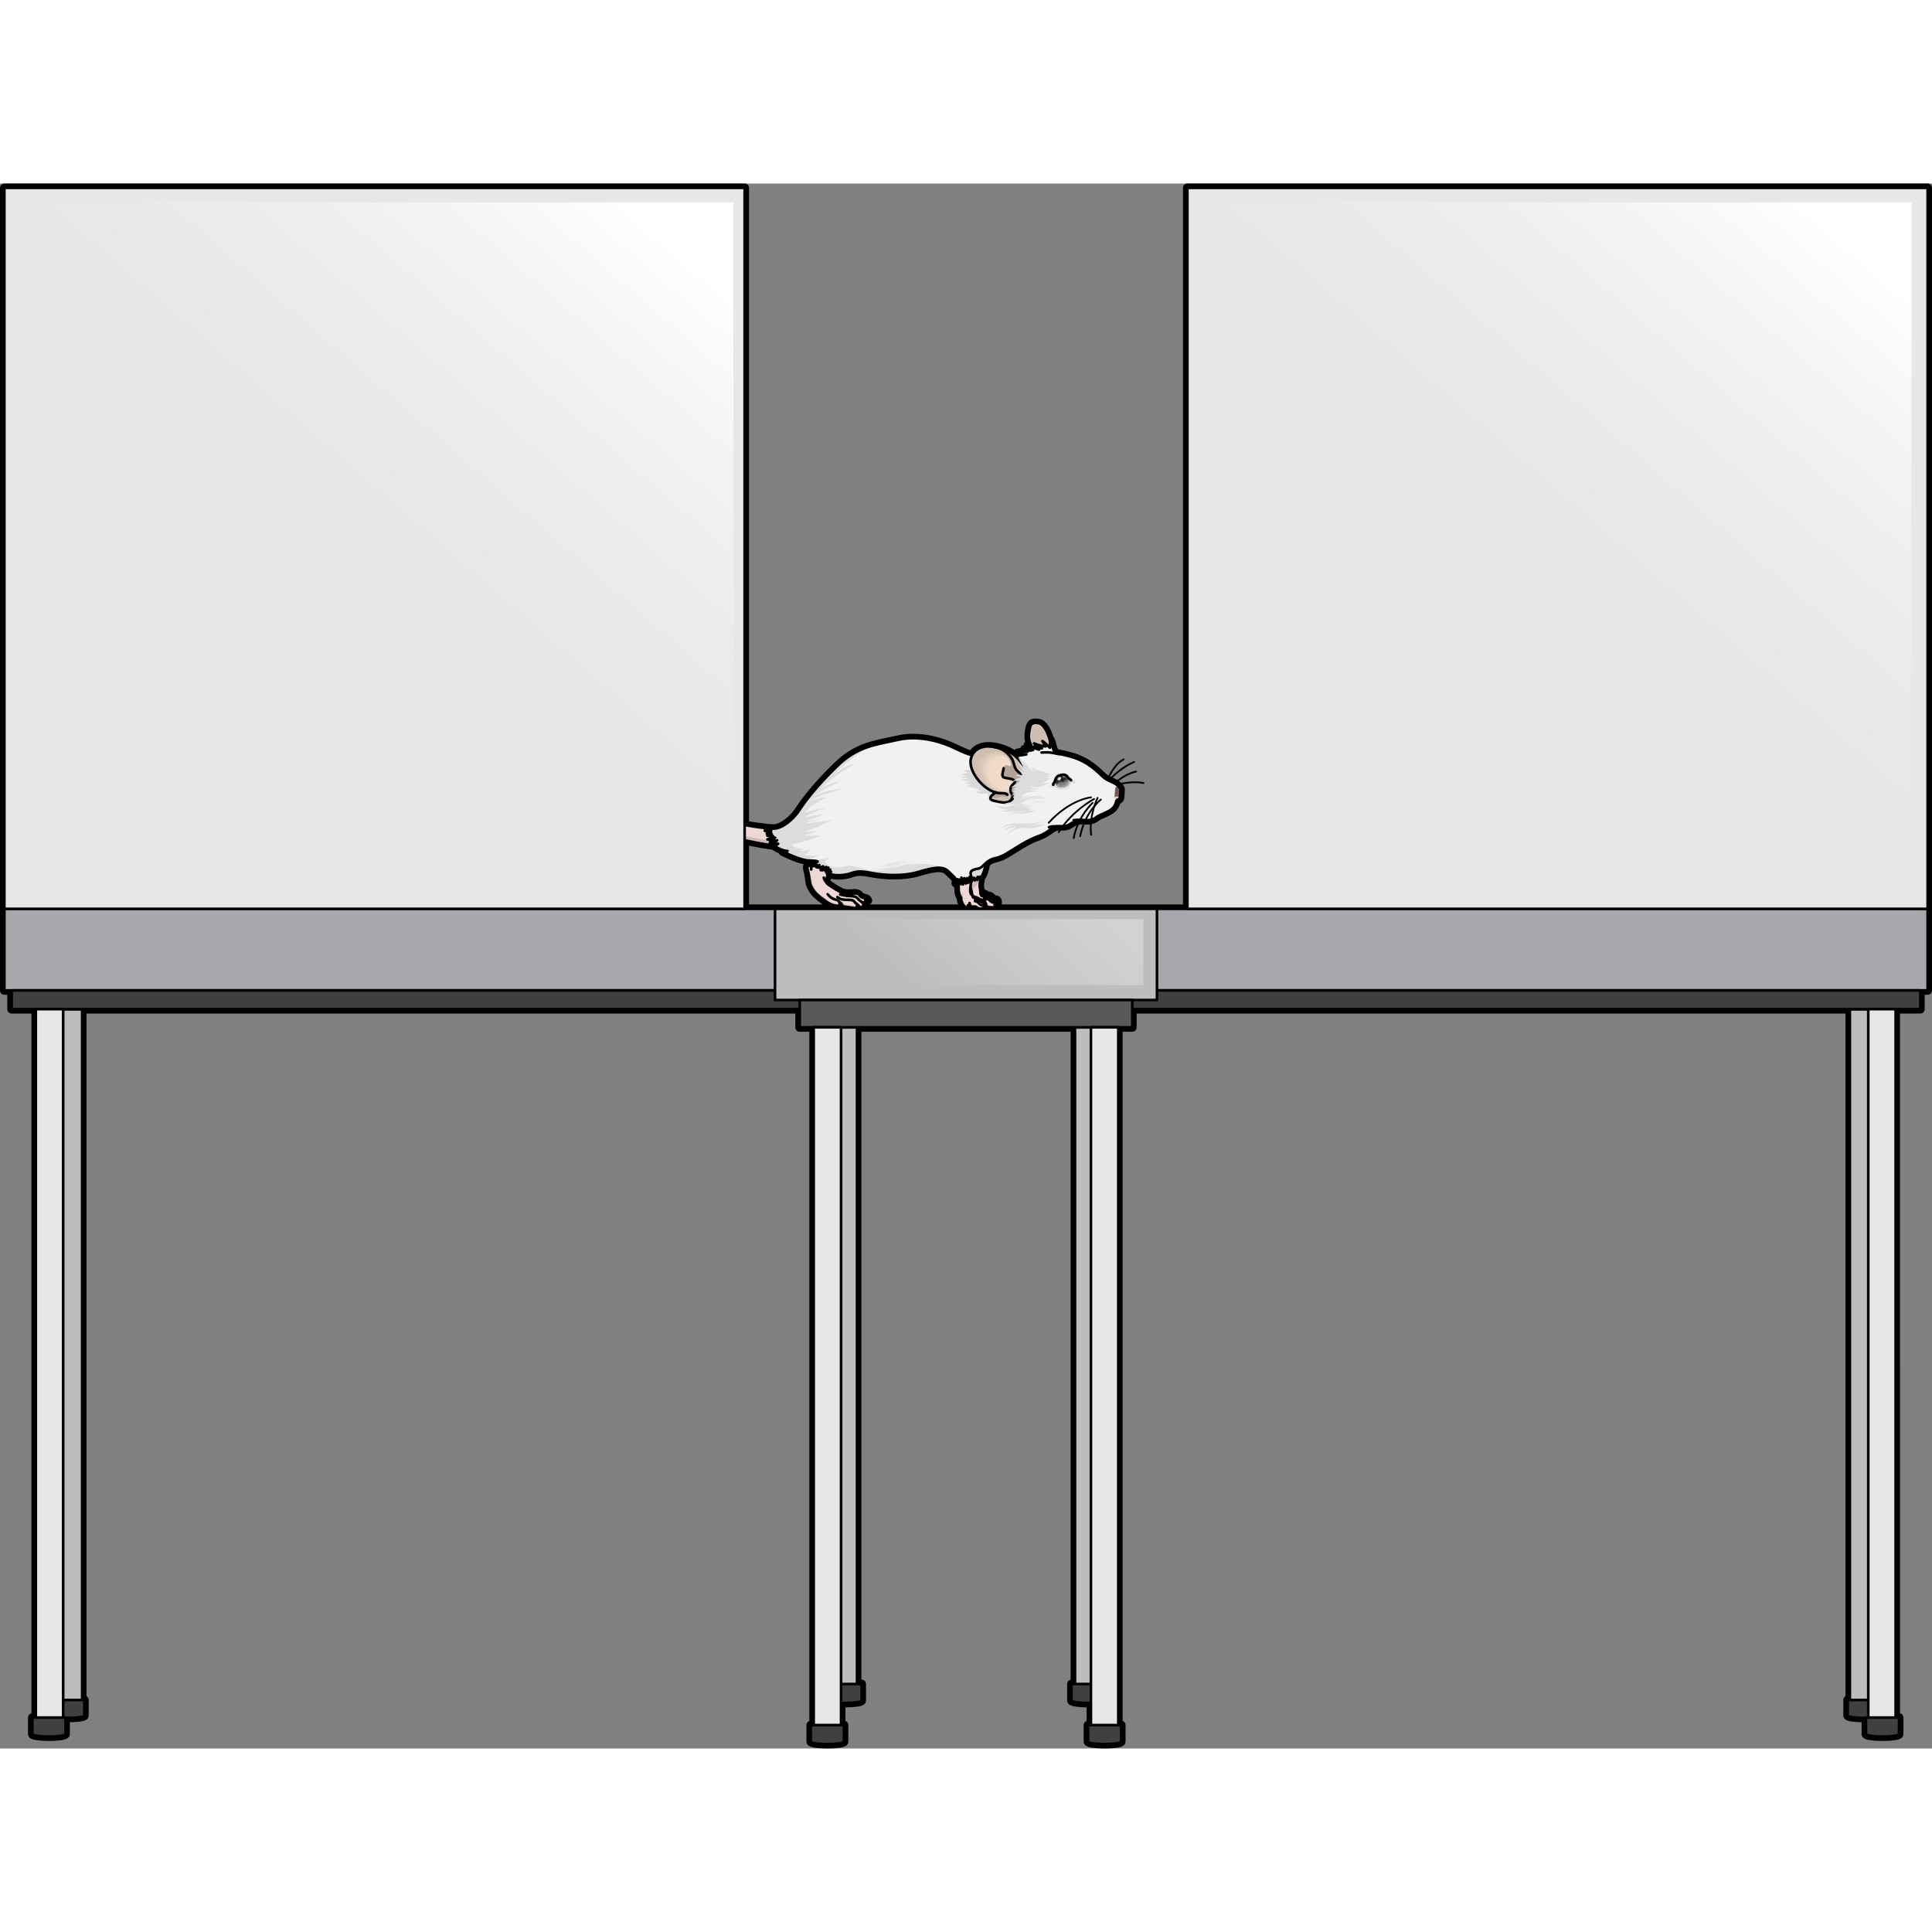 <?xml version="1.0" encoding="utf-8"?>
<!-- Created by: Science Figures, www.sciencefigures.org, Generator: Science Figures Editor -->
<!DOCTYPE svg PUBLIC "-//W3C//DTD SVG 1.0//EN" "http://www.w3.org/TR/2001/REC-SVG-20010904/DTD/svg10.dtd">
<svg version="1.0" id="Layer_1" xmlns="http://www.w3.org/2000/svg" xmlns:xlink="http://www.w3.org/1999/xlink" 
	 width="800px" height="800px" viewBox="0 0 552.5 447.535" enable-background="new 0 0 552.5 447.535" xml:space="preserve">
<rect x="0" y="0" width="552.5" height="447.535" fill="#808080" stroke="none"/>
<g>
	<path fill="none" stroke="#000000" stroke-width="2.5" stroke-linecap="round" stroke-linejoin="round" stroke-miterlimit="10" d="
		M339.556,1.25v206.167h-8.693H221.636h-8.693v-19.596c3.746,0.788,6.77,1.324,8.24,1.445c0,0,2.363,1.632,4.02,1.599
		c0,0-0.613,0.246-1.367,0.142c0,0,4.912,2.563,7.451,2.601c2.537,0.038,3.105,0.339,2.033,0.505s-1.959,0.645-2.424,1.157
		c0,0,0.59-0.415,1.391-0.565c-1.117,0.363-1.391,0.569-1.424,0.936c-0.033,0.369,0.412,1.449,0.596,3.176s0.494,2.254,1.281,3.44
		c0.789,1.185,2.775,2.527,2.775,2.527c1.77,1.444,3.133,1.732,4.16,1.816c0.672,0.055,0.738-0.268,0.707-0.497
		c0.174,0.049,0.334,0.316,0.334,0.316c0.002-0.043-0.016-0.064-0.02-0.103c0.053,0.055,0.1,0.106,0.166,0.174
		c0.41,0.417,1.447,0.354,2.988,0.628c1.541,0.274,1.502-0.319,1.502-0.319c0.086,0.018,0.174,0.036,0.266,0.053
		c0.051,0.065,0.086,0.122,0.086,0.122c0.002-0.047-0.016-0.069-0.02-0.109c0.658,0.124,1.375,0.198,1.514-0.269
		c0.021-0.073,0.023-0.145,0.016-0.215c0.154,0.079,0.285,0.297,0.285,0.297c0.018-0.571-0.381-0.667-0.465-0.681
		c-0.199-0.255-0.49-0.428-0.49-0.428c0.699,0.115,1.123,0.003,1.182-0.73c0.002-0.005,0-0.009,0-0.014
		c0.184-0.023,0.434,0.194,0.434,0.194c-0.125-0.433-0.414-0.502-0.572-0.508c-0.342-0.275-1.252-0.156-1.688-0.796
		c-0.553-0.813-1.268-0.724-2.455-0.643c-1.188,0.078-2.299-0.042-3.008-0.395c-0.709-0.354-2.172-1.211-3.262-1.979
		c-0.246-0.174-0.426-0.335-0.563-0.494l-0.252-0.421c-0.15-0.413-0.047-0.867,0.16-1.529c0.096-0.306,0.191-0.695,0.281-1.102
		c0.09-0.032,0.197-0.074,0.316-0.121c0.016-0.006,0.031-0.013,0.047-0.02c0.152-0.061,0.316-0.13,0.506-0.216l-0.553,0.546
		c0,0,1.422,0.753,4.291,0.352c2.869-0.398,2.916-1.496,7.334-0.627c4.416,0.87,9.611,1.041,13.688-0.15
		c4.078-1.19,7.063-1.962,8.783-0.213c0.043,0.045,0.084,0.084,0.125,0.127c-0.035-0.042-0.084-0.082-0.121-0.123
		c1.717,1.745,2.5,1.98,2.131,3.389c0,0,0.412-0.388,0.475-1.146c0,0,0.307,0.914,0.098,1.404c0,0,0.146-0.201,0.264-0.522
		c-0.023,0.64-0.08,1.402-0.002,2.361c0.164,1.985,0.727,1.599,0.709,2.2c-0.018,0.603-0.027,0.729,0.553,1.791
		c0.58,1.063,1.174,0.796,1.512,0.914c0.123,0.044,0.209-0.029,0.27-0.138c0.018,0.018,0.029,0.031,0.029,0.031
		c-0.006-0.021-0.012-0.034-0.018-0.053c0.096-0.19,0.121-0.471,0.121-0.471c0.488,0.612,1.521,0.03,1.99,0.513
		c0.467,0.482,0.828,0.354,1.457,0.405c0.201,0.017,0.332-0.065,0.428-0.179c0.002-0.003,0.004-0.005,0.006-0.008
		c0.021-0.027,0.045-0.055,0.063-0.086c0.025,0.029,0.045,0.051,0.045,0.051c-0.008-0.033-0.018-0.059-0.027-0.088
		c0.025-0.051,0.047-0.102,0.063-0.153c0.217-0.107,0.461,0.3,0.461,0.3c0.016-0.459-0.248-0.609-0.396-0.659
		c0-0.004,0-0.015,0-0.015c0.035-0.06,0.057-0.118,0.076-0.178c0.076,0.028,0.168,0.084,0.281,0.182
		c0.02,0.018,0.051,0.032,0.076,0.049c0.018,0.011,0.031,0.03,0.051,0.038l-0.01-0.012c0.521,0.317,1.752,0.447,2.389,0.343
		c0.416-0.069,0.42-0.433,0.359-0.711c0.15-0.034,0.369,0.153,0.369,0.153c-0.1-0.333-0.311-0.396-0.443-0.405
		c-0.016-0.043-0.029-0.074-0.029-0.074c0.188-0.101,0.264-0.274,0.287-0.453c0.145-0.106,0.42,0.133,0.42,0.133
		c-0.098-0.332-0.307-0.396-0.441-0.405c-0.01-0.034-0.02-0.066-0.035-0.098c0.139-0.144,0.436,0.114,0.436,0.114
		c-0.148-0.498-0.561-0.407-0.561-0.407c-0.021,0.043-0.023,0.076-0.033,0.113c-0.049-0.038-0.09-0.089-0.152-0.106
		c-0.137-0.035-0.25-0.086-0.357-0.145c-0.254-0.139-0.461-0.344-0.762-0.666c-0.359-0.385-1.254-0.365-1.531-0.35
		c0.002-0.001,0.004-0.001,0.006-0.002c-0.061,0.004-0.098,0.008-0.098,0.008s0.205-0.083,0.082-0.274
		c-0.029-0.043-0.084-0.083-0.152-0.121c-0.002-0.001-0.002-0.003-0.004-0.004h-0.002c-0.389-0.217-1.281-0.348-1.281-0.348
		s-0.002-0.761-0.186-1.617c-0.174-0.816,0.102-1.584,0.219-2.744c0.902-1.023,1.348-3.368,1.348-3.368
		c-0.154-0.081-0.346-0.144-0.553-0.193c0.766-0.732,1.66-1.689,3.262-2.038c2.543-0.554,3.242-1.344,7.518-3.915
		c4.275-2.572,5.301-2.188,7.5-3.705c1.211-0.835,1.975-1.408,2.707-1.515c1.242-0.177,2.352,0.235,3.512-0.475
		c1.158-0.709,2.195-1.471,4.004-1.323c1.809,0.148,2.84-0.064,3.658-0.717c0.814-0.653,1.723-0.876,2.871-1.46
		c1.148-0.581,2.52-1.114,2.971-3.186c0.033-0.16,0.107-0.261,0.197-0.333c0.32-0.046,0.762-0.322,0.828-0.522
		c0.025-0.078,0.045-0.286,0.059-0.511c0.1-0.7,0.1-1.729,0.123-2.008c0.008-0.117-0.059-0.265-0.162-0.426
		c-0.041-0.088-0.096-0.163-0.164-0.23c-0.217-0.25-0.541-0.536-0.99-0.857c-0.92-0.658-2.42-0.95-3.76-2.161
		c-1.342-1.211-4.143-4.331-9.063-5.694c-4.916-1.364-4.064-0.518-4.707-1.443c-0.645-0.924-0.758-2.492-1.17-3.283
		c0,0-0.025,0.151-0.055,0.366c-0.021-0.077-0.047-0.158-0.07-0.238c-0.002-0.005-0.002-0.01-0.004-0.015l0,0
		c-0.582-1.995-1.645-4.721-3.326-5.001c-2.004-0.332-2.24,0.474-2.455,1.547c-0.215,1.072-0.566,2.779,0.127,4.148
		c0.037,0.075,0.057,0.136,0.086,0.204c0.047,0.106,0.094,0.214,0.123,0.309c0.008,0.025,0.012,0.048,0.018,0.073
		c0.049,0.171,0.074,0.326,0.09,0.474c-0.359-0.166-0.697-0.343-0.949-0.519c0,0,0.432,0.69,1.002,1.148
		c0.008,0.064,0.014,0.129,0.025,0.197c0,0.006,0,0.011,0.002,0.017c0.01,0.058,0.029,0.124,0.043,0.188
		c-0.424,0.091-1.176,0.14-2.066-0.317c0,0,0.305,0.49,0.836,0.703c0,0-1.299,0.028-2.74,0.326c0,0,0.805-0.02,1.367,0.365
		c0,0-0.564,0.242-2.193,0.504c-0.691-0.597-1.51-1.136-2.484-1.544c-1.594-0.665-3.102-1.046-4.449-1.139
		c-0.01-0.002-0.02-0.004-0.031-0.005l0.004,0.003c-2.479-0.165-4.406,0.658-5.307,2.535c-1.555-0.443-3.014-1.09-4.719-1.925
		c-3.949-1.932-10.348-3.928-16.518-2.511c-2.518,0.577-4.877,0.973-7.195,1.628c0.006-0.003,0.012-0.007,0.018-0.011
		c-0.066,0.02-0.135,0.042-0.201,0.063c-0.256,0.073-0.512,0.152-0.768,0.234c-0.141,0.045-0.281,0.089-0.424,0.136
		c-0.287,0.098-0.576,0.203-0.863,0.313c-0.105,0.039-0.209,0.075-0.314,0.116c-0.391,0.155-0.781,0.321-1.174,0.503
		c-0.074,0.034-0.148,0.074-0.223,0.109c-0.314,0.151-0.631,0.31-0.947,0.48c-0.135,0.074-0.271,0.155-0.408,0.232
		c-0.258,0.146-0.516,0.3-0.773,0.462c-0.152,0.095-0.305,0.195-0.457,0.296c-0.25,0.166-0.502,0.342-0.754,0.524
		c-0.152,0.11-0.305,0.22-0.457,0.336c-0.27,0.205-0.543,0.427-0.814,0.652c-0.133,0.111-0.266,0.216-0.4,0.331
		c-0.406,0.352-0.814,0.722-1.227,1.123c-5.98,5.819-9.217,10.169-10.863,12.702c-1.646,2.532-4.916,5.228-7.322,5.158
		c-0.65-0.02-1.139-0.044-1.52-0.07c-0.371-0.06-0.77-0.113-1.217-0.153c-1.174-0.104-3.068-0.369-5.516-0.806V1.25H1.25v206.167
		v23.329h2.086v5.365h6.906v202.583H9.26v4.733c0,0.391,2.12,0.707,4.734,0.707s4.734-0.316,4.734-0.707v-4.655
		c0.3,0.009,0.611,0.015,0.93,0.015c2.461,0,4.457-0.298,4.457-0.665v-4.458h-0.626V236.111h205.21v5.202h4v199.53h-0.822v4.734
		c0,0.39,2.119,0.707,4.734,0.707c2.613,0,4.734-0.317,4.734-0.707v-4.734h-0.824v-6.332c0.371,0.014,0.752,0.023,1.15,0.023
		c2.613,0,4.734-0.316,4.734-0.707v-4.734h-1.322v-187.78h62.332v187.78h-0.994v4.734c0,0.391,2.119,0.707,4.732,0.707
		c0.283,0,0.555-0.006,0.824-0.013v6.321h-0.824v4.734c0,0.39,2.121,0.707,4.734,0.707c2.615,0,4.734-0.317,4.734-0.707v-4.734
		h-0.824v-199.53h4.002v-5.202h205.211v197.553h-0.627v4.458c0,0.367,1.996,0.665,4.457,0.665c0.264,0,0.52-0.005,0.771-0.012v4.652
		c0,0.391,2.119,0.707,4.732,0.707c2.615,0,4.734-0.316,4.734-0.707v-4.733h-0.982V236.111h7.066v-5.365h2.086v-23.329V1.25H339.556
		z"/>
	<g>
		<g>
			
				<path fill="none" stroke="#000000" stroke-width="2.5" stroke-linecap="round" stroke-linejoin="round" stroke-miterlimit="10" d="
				M236.816,197.088c0.043-0.193,0.084-0.389,0.121-0.581c0.139-0.077,0.289-0.183,0.447-0.326
				C237.384,196.181,237.208,196.767,236.816,197.088z M277.603,199.204c0.014,0.096,0.02,0.194,0.014,0.294
				C277.615,199.397,277.609,199.3,277.603,199.204z"/>
			<g>
				<path fill="none" stroke="#000000" stroke-width="0.5" stroke-linecap="round" stroke-miterlimit="10" d="M315.16,173.093
					c0,0,3.365-5.123,9.137-7.678"/>
				<path fill="none" stroke="#000000" stroke-width="0.5" stroke-linecap="round" stroke-miterlimit="10" d="M316.505,172.631
					c0,0,6.469-2.088,10.486-1.186"/>
				<path fill="none" stroke="#000000" stroke-width="0.5" stroke-linecap="round" stroke-miterlimit="10" d="M316.771,173.389
					c0,0,3.705-4.277,8.117-5.225"/>
				<path fill="none" stroke="#000000" stroke-width="0.5" stroke-linecap="round" stroke-miterlimit="10" d="M315.722,173.222
					c0,0,1.852-6.639,5.607-8.541"/>
			</g>
			<g>
				<path fill="#EED8D6" d="M218.458,184.259c-3.178-0.282-11.601-1.736-22.13-4.601c-10.53-2.862-25.661-7.672-39.17-8.507
					c-13.509-0.834-29.183,0.333-33.319,1.312s-6.724,1.525-5.953,2.021c0.771,0.496,3.963-0.162,8.206-0.465
					c4.243-0.302,20.269-2.452,33.744,0.111c13.476,2.563,21.382,5.104,31.724,8.275c10.342,3.173,25.648,6.536,29.623,6.861
					c4.352,0.355,2.305-3.058,2.305-3.058S222.923,184.653,218.458,184.259z"/>
				<path fill="#CEBCBC" d="M223.806,186.92c-0.588,0.6-1.617,0.97-3.396,0.925c-4.971-0.131-22.975-5.479-37.957-9.47
					c-14.979-3.992-24.363-6.512-35.263-6.298s-19.631,0.597-24.468,1.501c-4.828,0.904-3.506-0.013-2.014-0.371
					c-2.213,0.543-3.371,0.922-2.822,1.276c0.771,0.496,3.963-0.162,8.206-0.465c4.243-0.302,20.269-2.452,33.744,0.111
					c13.476,2.563,21.382,5.104,31.724,8.275c10.342,3.173,25.648,6.536,29.623,6.861
					C224.248,189.517,224.138,187.899,223.806,186.92z"/>
				
					<path fill="none" stroke="#000000" stroke-width="0.75" stroke-linecap="round" stroke-linejoin="round" stroke-miterlimit="10" d="
					M218.458,184.259c-3.178-0.282-11.601-1.736-22.13-4.601c-10.53-2.862-25.661-7.672-39.17-8.507
					c-13.509-0.834-29.183,0.333-33.319,1.312s-6.724,1.525-5.953,2.021c0.771,0.496,3.963-0.162,8.206-0.465
					c4.243-0.302,20.269-2.452,33.744,0.111c13.476,2.563,21.382,5.104,31.724,8.275c10.342,3.173,25.648,6.536,29.623,6.861
					c4.352,0.355,2.305-3.058,2.305-3.058S222.923,184.653,218.458,184.259z"/>
			</g>
			<g>
				<g>
					<path fill="#EED8D6" d="M280.439,198.399c-0.104,1.262-0.422,2.051-0.238,2.908c0.184,0.856,0.186,1.617,0.186,1.617
						s1.252,0.182,1.439,0.473c0.123,0.191-0.082,0.274-0.082,0.274s1.195-0.114,1.623,0.344c0.428,0.459,0.664,0.689,1.119,0.811
						c0.455,0.123,0.566,0.852,0.08,1.109c0,0,0.432,0.924-0.256,1.037c-0.686,0.112-2.072-0.044-2.506-0.418
						c-0.436-0.374-0.578-0.174-0.516,0.086c0.064,0.26,0.121,0.602-0.266,0.655c-0.385,0.053-0.959-0.164-1.648-0.558
						c-0.686-0.395-1.275-0.444-1.416-1.303c-0.143-0.857,0.521-2.242-0.885-5.236c0,0,0.275-1.291,1.529-1.612
						C279.857,198.267,280.439,198.399,280.439,198.399z"/>
					<g>
						<path fill="#CEBCBC" d="M281.121,203.839c0.201-0.027,0.488-0.104,0.721-0.175c-0.061,0.004-0.098,0.008-0.098,0.008
							s0.205-0.083,0.082-0.274c-0.029-0.044-0.084-0.086-0.156-0.125c-0.264,0.049-0.584,0.044-0.898,0.002
							C280.214,203.201,280.72,203.891,281.121,203.839z"/>
						<path fill="#CEBCBC" d="M284.566,205.936c0.486-0.258,0.375-0.986-0.08-1.109c-0.145-0.037-0.268-0.089-0.381-0.154
							c-0.125,0.03-0.25,0.046-0.352,0.029c-0.361-0.058-0.471-0.432-1.102-0.653c-0.629-0.222-1.004,0.229-1.004,0.229
							c0.402-0.108,0.85-0.044,1.436,0.342c0.588,0.386,0.92,0.47,1.256,0.497s0.348,0.227-0.191,0.268
							c-0.537,0.04-0.658-0.224-1.27-0.669c-0.611-0.443-1.352,0.003-1.352,0.003c0.543-0.096,0.965-0.091,1.33,0.276
							c0.363,0.369,0.957,0.57,1.348,0.731c0.391,0.16,0.324,0.871-0.16,0.916c-0.482,0.046-1.582-0.27-2.217-0.434
							c-0.635-0.166-0.502-1.111-0.871-1.058c-0.371,0.053,0.109,1.08,0.02,1.466c-0.086,0.387-0.762,0.021-1.721-0.311
							c-0.957-0.33-0.93-0.666-0.762-1.356c0.17-0.691-0.18-1.593-0.195-2.102c-0.014-0.508-0.061-1.301,0.475-1.65
							c0.537-0.351,1.305-1.471,1.305-1.471s0.074-0.924,0.053-1.01c-0.016-0.067-0.525-0.209-0.828-0.274
							c-0.135,0.021-0.283,0.05-0.445,0.084c-0.361,0.21-1.014,0.647-1.469,0.958c-0.24,0.375-0.314,0.716-0.314,0.716
							c1.406,2.994,0.742,4.379,0.885,5.236c0.141,0.858,0.73,0.908,1.416,1.303c0.689,0.394,1.264,0.61,1.648,0.558
							c0.387-0.054,0.33-0.396,0.266-0.655c-0.063-0.26,0.08-0.46,0.516-0.086c0.434,0.374,1.82,0.53,2.506,0.418
							C284.998,206.859,284.566,205.936,284.566,205.936z"/>
					</g>
					
						<path fill="none" stroke="#000000" stroke-width="0.75" stroke-linecap="round" stroke-linejoin="round" stroke-miterlimit="10" d="
						M280.439,198.399c-0.104,1.262-0.422,2.051-0.238,2.908c0.184,0.856,0.186,1.617,0.186,1.617s1.252,0.182,1.439,0.473
						c0.123,0.191-0.082,0.274-0.082,0.274s1.195-0.114,1.623,0.344c0.428,0.459,0.664,0.689,1.119,0.811
						c0.455,0.123,0.566,0.852,0.08,1.109c0,0,0.432,0.924-0.256,1.037c-0.686,0.112-2.072-0.044-2.506-0.418
						c-0.436-0.374-0.578-0.174-0.516,0.086c0.064,0.26,0.121,0.602-0.266,0.655c-0.385,0.053-0.959-0.164-1.648-0.558
						c-0.686-0.395-1.275-0.444-1.416-1.303c-0.143-0.857,0.521-2.242-0.885-5.236c0,0,0.275-1.291,1.529-1.612
						C279.857,198.267,280.439,198.399,280.439,198.399z"/>
					
						<path fill="none" stroke="#000000" stroke-width="0.75" stroke-linecap="round" stroke-linejoin="round" stroke-miterlimit="10" d="
						M281.744,203.672c-0.602,0.12-0.969,0.261-1.123-0.092"/>
					
						<path fill="none" stroke="#000000" stroke-width="0.75" stroke-linecap="round" stroke-linejoin="round" stroke-miterlimit="10" d="
						M280.386,202.925c-0.018,0.236,0.09,0.363,0.09,0.363"/>
					
						<path fill="none" stroke="#000000" stroke-width="0.75" stroke-linecap="round" stroke-linejoin="round" stroke-miterlimit="10" d="
						M281.378,204.721c0.473-0.071,0.953-0.216,1.314,0.023c0.363,0.239,0.643,0.663,1.121,0.819
						c0.479,0.158,0.66,0.111,0.752,0.372"/>
					
						<path fill="none" stroke="#000000" stroke-width="0.75" stroke-linecap="round" stroke-linejoin="round" stroke-miterlimit="10" d="
						M281.289,206.641c0.029-0.25-0.428-0.734-0.426-1.264"/>
					
						<path fill="none" stroke="#000000" stroke-width="0.75" stroke-linecap="round" stroke-linejoin="round" stroke-miterlimit="10" d="
						M281.351,205.884c0,0,0.223,0.604,0.58,0.758"/>
					
						<path fill="none" stroke="#000000" stroke-width="0.75" stroke-linecap="round" stroke-linejoin="round" stroke-miterlimit="10" d="
						M281.412,204.321c0,0,1.039-0.252,1.496,0.123c0.457,0.376,0.625,0.657,1.193,0.676c0.57,0.019,0.693-0.004,0.779,0.273"/>
					<path fill="#DBDCDD" d="M281.767,195.195c0,0-0.484,2.556-1.465,3.496v-0.471l-0.865,0.95l0.191-0.888l-0.91,1.026
						l-0.174-0.762c0,0-0.613,0.304-0.719,1.121c0,0,0.408-1.403,0.09-1.132c-0.082,0.072-0.639,1.087-0.662,1.871
						c0,0-1.947-0.709-1.439-3.065C276.32,194.985,280.335,194.45,281.767,195.195z"/>
					
						<path fill="none" stroke="#000000" stroke-width="0.75" stroke-linecap="round" stroke-linejoin="round" stroke-miterlimit="10" d="
						M281.767,195.195c0,0-0.484,2.556-1.465,3.496v-0.471l-0.865,0.95l0.191-0.888l-0.91,1.026l-0.174-0.762
						c0,0-0.613,0.304-0.719,1.121c0,0,0.408-1.403,0.09-1.132c-0.082,0.072-0.639,1.087-0.662,1.871c0,0-1.947-0.709-1.439-3.065
						C276.32,194.985,280.335,194.45,281.767,195.195z"/>
				</g>
				
					<path fill="#FFFFFF" stroke="#000000" stroke-width="0.75" stroke-linecap="round" stroke-linejoin="round" stroke-miterlimit="10" d="
					M284.533,206.483c0,0-0.217-0.172-0.055-0.475c0,0,0.414-0.09,0.561,0.406C285.039,206.415,284.574,206.007,284.533,206.483z"/>
				
					<path fill="#FFFFFF" stroke="#000000" stroke-width="0.75" stroke-linecap="round" stroke-linejoin="round" stroke-miterlimit="10" d="
					M284.726,205.294c0,0-0.215-0.172-0.055-0.475c0,0,0.412-0.091,0.561,0.407C285.232,205.227,284.767,204.816,284.726,205.294z"
					/>
				
					<path fill="#FFFFFF" stroke="#000000" stroke-width="0.75" stroke-linecap="round" stroke-linejoin="round" stroke-miterlimit="10" d="
					M280.947,207.044c0,0-0.127-0.193-0.084-0.468c0,0,0.342-0.013,0.484,0.59C281.347,207.166,280.964,206.712,280.947,207.044z"/>
				
					<path fill="#FFFFFF" stroke="#000000" stroke-width="0.75" stroke-linecap="round" stroke-linejoin="round" stroke-miterlimit="10" d="
					M284.767,205.683c0,0-0.215-0.173-0.055-0.475c0,0,0.414-0.091,0.561,0.407C285.273,205.615,284.808,205.205,284.767,205.683z"
					/>
			</g>
			<g>
				<g>
					<path fill="#EED8D6" d="M277.433,197.775c0,0,0.334,1.757,0.125,3.161c-0.213,1.404-0.148,2.172,0.6,2.74
						c0.748,0.569,1.586,0.416,1.83,0.913c0,0,1.25,0.261,1.396,0.781c0,0,0.396,0.604,0.063,1.18c0,0-0.008,0.889-0.641,0.837
						c-0.629-0.052-0.99,0.077-1.457-0.405c-0.469-0.482-1.502,0.1-1.99-0.513c0,0-0.063,0.749-0.402,0.63
						c-0.338-0.118-0.932,0.149-1.512-0.914c-0.58-1.063-0.57-1.188-0.553-1.79c0.018-0.603-0.545-0.215-0.709-2.201
						c-0.164-1.984,0.258-3.14-0.238-4.068C273.945,198.126,275.691,196.585,277.433,197.775z"/>
					<g>
						<path fill="#CEBCBC" d="M279.056,204.865c0,0,0.213,0.009,0.484,0.024C279.388,204.851,279.228,204.837,279.056,204.865z"/>
						<path fill="#CEBCBC" d="M281.384,205.371c-0.146-0.521-1.396-0.781-1.396-0.781c-0.244-0.497-1.082-0.344-1.83-0.913
							c-0.539-0.41-0.721-0.924-0.703-1.704c-0.164,1.271,0.715,2.342,1.445,2.401c0.754,0.062,2.055,0.703,1.752,0.623
							c-0.182-0.049-0.711-0.086-1.111-0.107c0.555,0.137,0.973,0.609,1.234,0.652c0.334,0.056,0.781,0.092,0.5,0.435
							c-0.281,0.344-0.48-0.32-1.334-0.56s-0.324-0.168,0.068,0.541c0.393,0.707,1.061,0.114,1.113,0.485
							c0.055,0.371,0.146,0.632-0.664,0.565c-0.813-0.066-0.93-0.696-1.832-0.685c-0.9,0.01-1.371-0.45-1.371-0.45
							c0.066,0.568-0.396,1.065-1.121,0.612c-0.723-0.454-1.041-1.72-0.844-2.407c0.195-0.688-0.047-1.497-0.047-1.497
							c-0.09,0.753-0.232,0.771-0.518,0.465c-0.285-0.305-0.459-1.953-0.223-2.074c0.234-0.122,0.611-0.599,0.611-0.599
							l-0.131,0.554c0.34-0.028,0.787-0.668,0.787-0.668l-0.24,0.543c0.285-0.061,0.951-0.627,0.951-0.627l0.057,0.344
							c1.002-0.538,0.818-2.073,0.818-2.073c-0.02-0.293-0.07-0.563-0.133-0.801c-1.672-0.938-3.279,0.48-3.279,0.48
							c0.496,0.929,0.074,2.084,0.238,4.068c0.164,1.986,0.727,1.599,0.709,2.201c-0.018,0.602-0.027,0.728,0.553,1.79
							c0.58,1.063,1.174,0.796,1.512,0.914c0.34,0.119,0.402-0.63,0.402-0.63c0.488,0.612,1.521,0.03,1.99,0.513
							c0.467,0.482,0.828,0.354,1.457,0.405c0.633,0.052,0.641-0.837,0.641-0.837C281.781,205.975,281.384,205.371,281.384,205.371z
							"/>
					</g>
					
						<path fill="none" stroke="#000000" stroke-width="0.75" stroke-linecap="round" stroke-linejoin="round" stroke-miterlimit="10" d="
						M277.433,197.775c0,0,0.334,1.757,0.125,3.161c-0.213,1.404-0.148,2.172,0.6,2.74c0.748,0.569,1.586,0.416,1.83,0.913
						c0,0,1.25,0.261,1.396,0.781c0,0,0.396,0.604,0.063,1.18c0,0-0.008,0.889-0.641,0.837c-0.629-0.052-0.99,0.077-1.457-0.405
						c-0.469-0.482-1.502,0.1-1.99-0.513c0,0-0.063,0.749-0.402,0.63c-0.338-0.118-0.932,0.149-1.512-0.914
						c-0.58-1.063-0.57-1.188-0.553-1.79c0.018-0.603-0.545-0.215-0.709-2.201c-0.164-1.984,0.258-3.14-0.238-4.068
						C273.945,198.126,275.691,196.585,277.433,197.775z"/>
					
						<path fill="none" stroke="#000000" stroke-width="0.75" stroke-linecap="round" stroke-linejoin="round" stroke-miterlimit="10" d="
						M279.988,204.59c-1.213-0.29-1.756-0.271-1.793-0.592"/>
					
						<path fill="none" stroke="#000000" stroke-width="0.75" stroke-linecap="round" stroke-linejoin="round" stroke-miterlimit="10" d="
						M277.359,206.47c0.031-0.409,0.004-0.443-0.102-0.706"/>
					
						<path fill="none" stroke="#000000" stroke-width="0.75" stroke-linecap="round" stroke-linejoin="round" stroke-miterlimit="10" d="
						M281.447,206.551c-0.34-0.505-0.594,0.078-1.07-0.31c-0.475-0.388-0.73-0.949-1.551-1.017"/>
					
						<path fill="none" stroke="#000000" stroke-width="0.75" stroke-linecap="round" stroke-linejoin="round" stroke-miterlimit="10" d="
						M281.57,205.894c-0.213-0.525-0.566-0.142-1.012-0.526c-0.445-0.386-1.129-0.537-1.697-0.584"/>
				</g>
				
					<path fill="#FFFFFF" stroke="#000000" stroke-width="0.75" stroke-linecap="round" stroke-linejoin="round" stroke-miterlimit="10" d="
					M281.228,207.111c0,0-0.184-0.283,0.119-0.573c0,0,0.516,0.052,0.496,0.687C281.843,207.225,281.46,206.571,281.228,207.111z"/>
				
					<path fill="#FFFFFF" stroke="#000000" stroke-width="0.75" stroke-linecap="round" stroke-linejoin="round" stroke-miterlimit="10" d="
					M281.472,206.26c0,0-0.246-0.195-0.063-0.538c0,0,0.469-0.104,0.635,0.461C282.044,206.183,281.517,205.719,281.472,206.26z"/>
				
					<path fill="#FFFFFF" stroke="#000000" stroke-width="0.75" stroke-linecap="round" stroke-linejoin="round" stroke-miterlimit="10" d="
					M281.263,205.533c0,0-0.217-0.172-0.055-0.475c0,0,0.412-0.09,0.559,0.407C281.767,205.466,281.304,205.057,281.263,205.533z"/>
				
					<path fill="#FFFFFF" stroke="#000000" stroke-width="0.75" stroke-linecap="round" stroke-linejoin="round" stroke-miterlimit="10" d="
					M276.853,206.871c0,0-0.127-0.194-0.084-0.467c0,0,0.342-0.014,0.486,0.589C277.255,206.993,276.871,206.54,276.853,206.871z"/>
			</g>
			<g>
				<g>
					<path fill="#EED8D6" d="M240.322,205.886c0,0,0.379,0.798-0.646,0.714c-1.027-0.084-2.391-0.372-4.16-1.816
						c0,0-1.986-1.342-2.775-2.527c-0.787-1.187-1.098-1.713-1.281-3.44c-0.184-1.727-0.629-2.807-0.596-3.176
						c0.033-0.37,0.311-0.576,1.463-0.949c1.152-0.372,1.875-0.553,2.17-1.251l2.752,1.334c0,0-0.367,2.331-0.727,3.482
						c-0.361,1.15-0.432,1.676,0.654,2.444c1.09,0.768,2.553,1.625,3.262,1.979c0.709,0.353,1.82,0.473,3.008,0.395
						c1.188-0.081,1.902-0.171,2.455,0.643c0.553,0.813,1.887,0.391,1.826,1.123c-0.059,0.733-0.482,0.846-1.182,0.73
						c0,0,0.818,0.479,0.654,1.027c-0.162,0.547-1.121,0.351-1.846,0.202c0,0,0.039,0.594-1.502,0.319
						c-1.541-0.273-2.578-0.211-2.988-0.628C240.455,206.074,240.322,205.886,240.322,205.886z"/>
					<path fill="#CEBCBC" d="M240.863,206.49c0.41,0.417,1.447,0.354,2.988,0.628c1.541,0.274,1.502-0.319,1.502-0.319
						c0.725,0.148,1.684,0.345,1.846-0.202c0.164-0.548-0.654-1.027-0.654-1.027c0.699,0.115,1.123,0.003,1.182-0.73
						c0.004-0.046,0.002-0.086-0.004-0.123c-0.371,0.509-0.762,0.216-1.195,0.152c-0.5-0.073-0.643-0.275-0.988-0.717
						c-0.344-0.44-0.4-0.54-1.191-0.574c-0.791-0.032-2.986,0.011-2.986,0.011c0.715,0.186,2.076,0.233,2.895,0.332
						c0.818,0.1,1.174,0.794,1.652,1.151s0.75,0.538,0.814,0.893c0.068,0.354-0.457,0.565-0.904,0.212
						c-0.447-0.354-0.816-0.894-1.326-1.252c-0.512-0.359-0.9-0.265-1.914-0.283c-1.016-0.02-2.434-0.168-2.434-0.168
						c0.322,0.344,2.289,0.378,3.238,0.424s0.896,0.677,1.287,0.962c0.389,0.286,0.26,0.689-0.123,0.721
						c-0.383,0.033-0.824-0.035-2.141-0.238c-1.316-0.204-0.895-1.09-2.02-1.309c-1.125-0.22-1.881-1.074-2.543-1.129
						c-0.664-0.054,0.109,0.581,0.826,0.766c0.715,0.186,1.102,0.502,1.102,0.502c0.369,0.922,0.137,1.061-1.111,0.768
						c-1.246-0.292-2.176-1.354-3.861-2.476c-1.688-1.122-2.504-2.776-2.559-3.67c-0.053-0.894-0.666-3.103-0.801-3.78
						c-0.137-0.679,0.314-0.737,0.602-0.746c0.285-0.008,1.578,0.479,1.578,0.479l-0.516,0.116c0.766,0.349,1.59,0.353,1.59,0.353
						l-0.381,0.382c1.205,0.416,1.848,0.31,1.848,0.31l-0.344,0.321c0.238,0.03,0.625-0.079,1.021-0.233
						c0.23-1.078,0.41-2.221,0.41-2.221l-2.752-1.334c-0.295,0.698-1.018,0.879-2.17,1.251c-1.152,0.373-1.43,0.579-1.463,0.949
						c-0.033,0.369,0.412,1.449,0.596,3.176c0.184,1.728,0.494,2.254,1.281,3.44c0.789,1.186,2.775,2.527,2.775,2.527
						c1.77,1.444,3.133,1.732,4.16,1.816c1.025,0.084,0.646-0.714,0.646-0.714S240.455,206.074,240.863,206.49z"/>
					
						<path fill="none" stroke="#000000" stroke-width="0.75" stroke-linecap="round" stroke-linejoin="round" stroke-miterlimit="10" d="
						M240.322,205.886c0,0,0.379,0.798-0.646,0.714c-1.027-0.084-2.391-0.372-4.16-1.816c0,0-1.986-1.342-2.775-2.527
						c-0.787-1.187-1.098-1.713-1.281-3.44c-0.184-1.727-0.629-2.807-0.596-3.176c0.033-0.37,0.311-0.576,1.463-0.949
						c1.152-0.372,1.875-0.553,2.17-1.251l2.752,1.334c0,0-0.367,2.331-0.727,3.482c-0.361,1.15-0.432,1.676,0.654,2.444
						c1.09,0.768,2.553,1.625,3.262,1.979c0.709,0.353,1.82,0.473,3.008,0.395c1.188-0.081,1.902-0.171,2.455,0.643
						c0.553,0.813,1.887,0.391,1.826,1.123c-0.059,0.733-0.482,0.846-1.182,0.73c0,0,0.818,0.479,0.654,1.027
						c-0.162,0.547-1.121,0.351-1.846,0.202c0,0,0.039,0.594-1.502,0.319c-1.541-0.273-2.578-0.211-2.988-0.628
						C240.455,206.074,240.322,205.886,240.322,205.886z"/>
					
						<path fill="none" stroke="#000000" stroke-width="0.75" stroke-linecap="round" stroke-linejoin="round" stroke-miterlimit="10" d="
						M240.322,205.886c-0.551-0.842-0.771-1.008-1.527-1.158c-0.754-0.15-1.422-0.648-2.094-1.47"/>
					
						<path fill="none" stroke="#000000" stroke-width="0.75" stroke-linecap="round" stroke-linejoin="round" stroke-miterlimit="10" d="
						M239.47,204.045c0,0,0.592,0.697,2.148,0.781c1.557,0.083,2.189-0.071,2.619,0.465c0.428,0.537,0.459,0.51,0.795,0.744
						c0.334,0.234,0.404,0.454,0.32,0.764"/>
					
						<path fill="none" stroke="#000000" stroke-width="0.75" stroke-linecap="round" stroke-linejoin="round" stroke-miterlimit="10" d="
						M240.265,203.344c0,0,1.678,0.402,2.797,0.435c1.119,0.033,1.646,0.076,2.27,0.747c0.625,0.671,0.713,0.606,1.213,1.044"/>
					<g>
						
							<path fill="#FFFFFF" stroke="#000000" stroke-width="0.75" stroke-linecap="round" stroke-linejoin="round" stroke-miterlimit="10" d="
							M240.101,206.305c0,0-0.182-0.282,0.119-0.573c0,0,0.516,0.054,0.496,0.688C240.716,206.42,240.332,205.765,240.101,206.305z"
							/>
						
							<path fill="#FFFFFF" stroke="#000000" stroke-width="0.75" stroke-linecap="round" stroke-linejoin="round" stroke-miterlimit="10" d="
							M245.089,206.857c0,0-0.184-0.281,0.117-0.571c0,0,0.518,0.052,0.498,0.688C245.705,206.974,245.32,206.319,245.089,206.857z"
							/>
						
							<path fill="#FFFFFF" stroke="#000000" stroke-width="0.75" stroke-linecap="round" stroke-linejoin="round" stroke-miterlimit="10" d="
							M246.884,206.563c0,0-0.184-0.284,0.119-0.574c0,0,0.516,0.054,0.496,0.688C247.5,206.678,247.115,206.023,246.884,206.563z"
							/>
						
							<path fill="#FFFFFF" stroke="#000000" stroke-width="0.75" stroke-linecap="round" stroke-linejoin="round" stroke-miterlimit="10" d="
							M247.539,205.1c0,0-0.262-0.213-0.063-0.582c0,0,0.506-0.108,0.684,0.502C248.16,205.02,247.593,204.516,247.539,205.1z"/>
					</g>
				</g>
				
					<path fill="none" stroke="#000000" stroke-width="0.75" stroke-linecap="round" stroke-linejoin="round" stroke-miterlimit="10" d="
					M236.623,200.223c-0.627-0.736-0.963-1.131-1.035-1.725"/>
				
					<path fill="none" stroke="#000000" stroke-width="0.75" stroke-linecap="round" stroke-linejoin="round" stroke-miterlimit="10" d="
					M231.982,196.171c0.111-0.456-0.277-0.688,0.373-1.006s1.59-0.543,2.141-1.726"/>
			</g>
			<g>
				<path fill="#D0BFB0" d="M301.816,163.729c-0.182-0.904-0.771-1.461-1.25-3.363c-0.48-1.902-1.607-5.72-3.613-6.055
					c-2.004-0.332-2.24,0.474-2.455,1.547c-0.215,1.072-0.566,2.779,0.127,4.148s-0.09,1.601,1.033,3.43L301.816,163.729z"/>
				<path fill="#B1A397" d="M295.658,163.437l6.158,0.293c-0.182-0.904-0.771-1.461-1.25-3.363
					c-0.078-0.309-0.174-0.667-0.287-1.053c-0.076,0.571-0.225,1.154-0.502,0.979c-0.514-0.325-2.186-1.087-2.32-1.155
					c-0.137-0.068,0.725,1.195,0.725,1.195c-1.389-0.028-2.943-0.468-2.943-0.468l0.93,0.786c-0.443-0.15-1.031-0.376-1.506-0.566
					C295.283,161.383,294.558,161.646,295.658,163.437z"/>
				
					<path fill="none" stroke="#000000" stroke-width="0.75" stroke-linecap="round" stroke-linejoin="round" stroke-miterlimit="10" d="
					M301.816,163.729c-0.182-0.904-0.771-1.461-1.25-3.363c-0.48-1.902-1.607-5.72-3.613-6.055c-2.004-0.332-2.24,0.474-2.455,1.547
					c-0.215,1.072-0.566,2.779,0.127,4.148s-0.09,1.601,1.033,3.43L301.816,163.729z"/>
			</g>
			<path fill="#F1F1F2" d="M302.201,183.829c1.242-0.177,2.352,0.235,3.512-0.475c1.158-0.709,2.195-1.471,4.004-1.322
				c1.809,0.147,2.84-0.065,3.658-0.718c0.814-0.653,1.723-0.875,2.871-1.459c1.148-0.582,2.52-1.115,2.971-3.187
				c0.135-0.623,0.832-0.354,1.01-0.976s0.17-2.061,0.197-2.398c0.025-0.335-0.396-0.854-1.316-1.514
				c-0.92-0.658-2.42-0.95-3.76-2.161c-1.342-1.211-4.143-4.331-9.063-5.694c-4.916-1.364-4.064-0.518-4.707-1.443
				c-0.645-0.924-0.758-2.492-1.17-3.283c0,0-0.256,1.557-0.176,2.156c0,0-1.367-1.383-2.109-1.909c0,0,0.498,0.928,0.805,1.339
				c0.039,0.055,0.078,0.101,0.111,0.134c0.273,0.277-2.43-0.326-3.32-0.823c0,0,1.307,1.166,2.234,1.412
				c0,0-0.754,0.15-2.041-0.676c0,0,0.492,0.718,1.225,1.074c0,0-2.18-0.687-3.145-1.358c0,0,0.67,1.08,1.445,1.436
				c0,0-1.059,0.505-2.439-0.203c0,0,0.305,0.49,0.836,0.703c0,0-1.299,0.029-2.74,0.326c0,0,0.805-0.02,1.367,0.365
				c0,0-1.551,0.678-7.072,0.987c-5.525,0.312-8.158-0.625-12.107-2.558c-3.949-1.932-10.348-3.928-16.518-2.51
				c-6.17,1.415-11.402,1.707-17.383,7.527c-5.98,5.819-9.217,10.169-10.863,12.702s-4.916,5.229-7.322,5.158
				c-2.408-0.07-2.736-0.224-2.736-0.224s1.168,0.73,2.098,0.765c0,0-1.33,0.229-1.867,0.06c0,0,1.137,0.601,1.82,0.529
				c0,0-0.965,0.386-1.213,0.324c0,0,0.672,0.061,1.389,0.116c0,0-0.721,0.53-1.262,0.403c0,0,1.107,0.445,1.641,0.141
				c0,0-0.617,0.788-1.604,0.961c0,0,1.127,0.178,2.199-0.496c0,0-0.793,0.909-1.438,1.026c0,0,1.258,0.145,2.012-0.26
				c0,0-0.971,0.979-2.096,0.76c0,0,1.236,0.418,2.396,0.207c0,0-0.51,0.54-1.352,0.472c0,0,2.363,1.632,4.02,1.599
				c0,0-0.613,0.246-1.367,0.142c0,0,4.912,2.563,7.451,2.601c2.537,0.038,3.105,0.339,2.033,0.505s-1.959,0.645-2.424,1.157
				c0,0,1.215-0.876,2.543-0.555l-1.432,0.433c0,0,1.473,0.12,2.305-0.234c0,0-0.412,0.389-0.893,0.563c0,0,0.986,0.377,1.967-0.22
				l-0.648,0.666c0,0,0.883,0.073,1.521-0.469c0,0-0.406,0.815-1.555,0.891c0,0,1.082,0.215,2.133-0.716
				c0,0,0.064,0.768-0.682,1.088c0,0,0.543,0.086,1.229-0.535c0,0-0.293,0.992-0.979,1.104c0,0,0.477-0.129,1.266-0.487
				l-0.553,0.546c0,0,1.422,0.753,4.291,0.353c2.869-0.399,2.916-1.497,7.334-0.628c4.416,0.87,9.611,1.041,13.688-0.149
				c4.078-1.191,7.063-1.963,8.783-0.214c1.719,1.749,2.504,1.983,2.135,3.393c0,0,0.412-0.388,0.475-1.146
				c0,0,0.307,0.914,0.098,1.404c0,0,0.424-0.515,0.404-1.32c0,0,0.475,0.547,0.471,1.309c0,0,0.328-1.074,0.15-1.851
				c0,0,0.604,1.107,0.449,1.941c0,0,0.479-0.681,0.4-1.787c0,0,0.637,1.025,0.426,1.518c0,0,0.396-0.688,0.338-1.54
				c0,0,0.607,0.854,0.271,1.336c0,0,0.746-0.829,0.434-1.659c0,0,0.525,0.806,0.301,1.507c0,0,0.555-0.59,0.08-2.026
				c-0.475-1.436,0.936-1.617,2.229-1.892c1.293-0.276,2.057-2.373,4.602-2.927c2.543-0.554,3.242-1.344,7.518-3.915
				c4.275-2.572,5.301-2.188,7.5-3.705C300.705,184.509,301.468,183.936,302.201,183.829z"/>
			<g>
				<path fill="#DBDCDD" d="M300.056,172.265c0.463-0.093,0.82-0.187,1.24-1.169c0.418-0.981,0.486-2.331,1.744-2.694
					c0,0-0.621,0.331-0.707,0.873c0,0,1.078-1.266,2.578-0.466c1.502,0.801,0.705,1.244,1.574,1.484
					c0.867,0.241,1.125,0.727,1.176,1.154c0.049,0.428-1.074-0.342-1.465,0.304c-0.393,0.646-0.508,1.525-1.594,1.859
					c0,0,0.807-0.527,0.971-0.979c0,0-1.096,0.969-3.447,0.734c0,0,0.967,0.079,1.584-0.21c0,0-1.605-0.047-2.049-0.336
					C301.222,172.529,299.455,172.385,300.056,172.265z"/>
				<g>
					
						<linearGradient id="SVGID_1_" gradientUnits="userSpaceOnUse" x1="2209.493" y1="397.479" x2="2184.217" y2="406.958" gradientTransform="matrix(0.997 0.082 -0.082 0.997 -1854.358 -401.646)">
						<stop  offset="0" style="stop-color:#FFFFFF"/>
						<stop  offset="0.901" style="stop-color:#D9D9D9"/>
					</linearGradient>
					<path fill="url(#SVGID_1_)" d="M236.597,197.226c-0.125,0.042-0.191,0.06-0.191,0.06
						C236.472,197.274,236.537,197.253,236.597,197.226z"/>
					
						<linearGradient id="SVGID_2_" gradientUnits="userSpaceOnUse" x1="2203.697" y1="383.01" x2="2178.506" y2="392.456" gradientTransform="matrix(0.997 0.082 -0.082 0.997 -1854.358 -401.646)">
						<stop  offset="0" style="stop-color:#FFFFFF"/>
						<stop  offset="0.901" style="stop-color:#D9D9D9"/>
					</linearGradient>
					<path fill="url(#SVGID_2_)" d="M219.365,185.942c-0.045-0.004-0.068-0.006-0.068-0.006
						C219.314,185.941,219.339,185.942,219.365,185.942z"/>
					
						<linearGradient id="SVGID_3_" gradientUnits="userSpaceOnUse" x1="2207.215" y1="392.06" x2="2182.01" y2="401.512" gradientTransform="matrix(0.997 0.082 -0.082 0.997 -1854.358 -401.646)">
						<stop  offset="0" style="stop-color:#FFFFFF"/>
						<stop  offset="0.901" style="stop-color:#D9D9D9"/>
					</linearGradient>
					<path fill="url(#SVGID_3_)" d="M235.058,191.593c0.1-0.047,0.199-0.096,0.301-0.149L235.058,191.593z"/>
					<path fill="#DBDCDD" d="M255.585,195.723c-7.896,2.317-9.457-1.366-14.193-0.398c-4.736,0.967-5.148-1.269-5.393-1.373
						c-0.246-0.104,1.471-1.405,1.471-1.405c-2.473,1.238-5.732,0.718-5.732,0.718l3.32-1.671c-2.496,1.177-5.242,0.327-5.242,0.327
						c0.848-0.016,2.17-1.685,2.17-1.685c-1.43,0.898-3.52,0.56-3.52,0.56l1.83-0.614c-1.311,0.486-5.412-1.12-3.191-1.36
						c2.221-0.243,7.553-2.263,7.553-2.263l-4.732-0.133c1.188-0.313,4.016-1.206,5.068-1.541c-2.281,0.668-4.979,0.448-4.979,0.448
						c2.242-0.494,8.076-3.489,8.076-3.489c-2.256,0.663-7.469,1.252-7.449,1c0.021-0.251,3.896-1.036,3.896-1.036
						c-2.209,0.072-5.25,1.011-5.25,1.011l6.293-2.365c-2.363-0.108-5.578,0.897-5.578,0.897c1.293-1.333,6.5-2.854,6.5-2.854
						c-2.643,0.207-6.301,1.433-6.301,1.433c2.352-2.856,6.289-4.397,6.289-4.397c-2.039,0.088-4.387,0.827-4.387,0.827
						c1.715-1.3,7.174-2.801,7.174-2.801s3.447-0.733,0.027-0.336s-6.854,1.979-6.854,1.979c1.625-1.222,7.803-4.273,7.803-4.273
						c-3.266,0.579-5.428,2.181-5.428,2.181c3.896-4.169,9.906-7.233,9.906-7.233c-3.811,0.738-6.225,3.116-6.729,3.651
						c3.012-3.382,7.607-6.789,11.58-8.814c-3.373,0.952-6.658,2.457-10.205,5.911c-5.98,5.819-9.217,10.169-10.863,12.702
						s-4.916,5.229-7.322,5.158c-2.408-0.07-2.736-0.224-2.736-0.224s1.168,0.73,2.098,0.765c0,0-1.33,0.229-1.867,0.06
						c0,0,1.137,0.601,1.82,0.529c0,0-0.822,0.33-1.145,0.33c0.191,0.017,0.74,0.065,1.32,0.11c0,0-0.721,0.53-1.262,0.403
						c0,0,1.107,0.445,1.641,0.141c0,0-0.617,0.788-1.604,0.961c0,0,1.127,0.178,2.199-0.496c0,0-0.793,0.909-1.438,1.026
						c0,0,1.258,0.145,2.012-0.26c0,0-0.971,0.979-2.096,0.76c0,0,1.236,0.418,2.396,0.207c0,0-0.51,0.54-1.352,0.472
						c0,0,2.363,1.632,4.02,1.599c0,0-0.613,0.246-1.367,0.142c0,0,4.912,2.563,7.451,2.601c2.537,0.038,3.105,0.339,2.033,0.505
						s-1.959,0.645-2.424,1.157c0,0,1.215-0.876,2.543-0.555l-1.432,0.433c0,0,1.473,0.12,2.305-0.234c0,0-0.412,0.389-0.893,0.563
						c0,0,0.986,0.377,1.967-0.22l-0.648,0.666c0,0,0.883,0.073,1.521-0.469c0,0-0.406,0.815-1.555,0.891
						c0,0,1.082,0.215,2.133-0.716c0,0,0.064,0.768-0.682,1.088c0,0,0.543,0.086,1.229-0.535c0,0-0.238,0.803-0.787,1.045
						c0.209-0.068,0.58-0.203,1.074-0.428l-0.553,0.546c0,0,1.422,0.753,4.291,0.353c2.869-0.399,2.916-1.497,7.334-0.628
						c4.416,0.87,9.611,1.041,13.688-0.149c4.078-1.191,7.063-1.963,8.783-0.214c0.043,0.045,0.084,0.084,0.125,0.127
						C269.654,194.789,263.244,193.476,255.585,195.723z"/>
					
						<linearGradient id="SVGID_4_" gradientUnits="userSpaceOnUse" x1="2205.28" y1="385.902" x2="2179.966" y2="395.395" gradientTransform="matrix(0.997 0.082 -0.082 0.997 -1854.358 -401.646)">
						<stop  offset="0" style="stop-color:#FFFFFF"/>
						<stop  offset="0.901" style="stop-color:#D9D9D9"/>
					</linearGradient>
					<path fill="url(#SVGID_4_)" d="M234.994,184.884c0.137-0.039,0.271-0.081,0.404-0.128
						C235.398,184.756,235.246,184.804,234.994,184.884z"/>
				</g>
				<path fill="#DBDCDD" d="M298.732,181.727c0,0-0.824,1.286-4.807,1.299c-3.98,0.013-5.389-0.356-7.738,1.44
					c0,0,1.877-1.2,4.016-0.941c0,0-1.971,0.264-3.164,1.394c0,0,2.152-0.925,3.844-0.913c0,0-2.23,0.876-2.934,2.215
					c0,0,1.963-1.745,3.799-1.934c1.836-0.188,3.492,0.795,7.512-1.248c0,0-3.156,0.8-6.463,0.868c0,0,3.357-0.148,4.984-0.903
					c0,0-2.283,0.491-3.678,0.461C294.103,183.464,297.451,183.399,298.732,181.727z"/>
				
					<linearGradient id="SVGID_5_" gradientUnits="userSpaceOnUse" x1="2205.334" y1="386" x2="2180.015" y2="395.495" gradientTransform="matrix(0.997 0.082 -0.082 0.997 -1854.358 -401.646)">
					<stop  offset="0" style="stop-color:#FFFFFF"/>
					<stop  offset="0.901" style="stop-color:#D9D9D9"/>
				</linearGradient>
				<path fill="url(#SVGID_5_)" d="M279.642,167.693c0,0-3.086-0.316-4.277,0.285l1.424,0.435c0,0-1.639,0.628-2.523,0.556
					l1.947,0.285c0,0-1.197,0.664-1.818,0.487c0,0,1.809,0.4,2.838,0.232c0,0-2.021,0.66-2.574,0.424c0,0,1.721,0.713,2.871,0.617
					c0,0-1.449,0.643-2.25,0.323c0,0,1.988,0.544,2.693,0.476c0,0-0.936,0.558-1.74,0.301c0,0,2.51,1.157,4.111,0.971
					c0,0-1.25,0.533-2.359,0.124c0,0,1.73,0.587,3.08,0.381c0,0-1.875,0.418-2.248,0.323c0,0,1.146,0.729,2.813,0.547
					c1.666-0.18,0.094,1.978,3.41,1.805s1.021-5.505,1.021-5.505S283.958,168.492,279.642,167.693z"/>
				<path fill="#DBDCDD" d="M284.492,177.766c0,0,2.328,1.036,4.861,0.101c2.531-0.936,3.297-1.508,4.779-1.514
					c0,0-2.342,0.697-3.773,1.639s0.029,0.172,0.029,0.172s1.049-0.93,3.162-0.884l-2.105,0.885c0,0,1.699-0.58,3.342-0.488
					l-2.25,0.62c0,0,0.992-0.257,2.799-0.066l-1.934,0.35c0,0,1.977,0.67,3.801,0.1c0,0-1.984,0.472-3.455,0.31
					c0,0,1.268,0.568,2.305,0.316c0,0-1.311,0.993-4.18,0.885c-2.871-0.106-3.859,0.065-3.859,0.065s1.721-0.324,3.252-0.411
					s1.73-0.451,1.73-0.451s-2.592,0.636-5.15,0.341c0,0,2.07,0.042,3.002-0.474c0,0-2.719,0.624-5.383,0.066
					c0,0,1.928,0.243,3.027-0.26C288.492,179.066,286.031,179.118,284.492,177.766z"/>
			</g>
			<path fill="#715B54" d="M320.423,173.295c-0.133-0.404-0.221-0.886-0.902-0.861c-0.68,0.022-0.59,0.635-0.689,1.553
				c-0.1,0.919-0.156,1.617,0.086,1.823c0.24,0.208,0.287,0.596,0.623,0.444c0.338-0.15,0.619-0.229,0.686-0.561
				C320.294,175.361,320.423,173.295,320.423,173.295z"/>
			<path fill="#EEC8C7" d="M320.335,174.563c-0.043,0.531,0.031,0.885-0.545,0.805c-0.576-0.078-1.268-0.134-0.982,0.262
				c0.285,0.394,0.283,0.751,0.604,0.706c0.318-0.044,0.764-0.321,0.83-0.522C320.306,175.614,320.335,174.563,320.335,174.563z"/>
			
				<linearGradient id="SVGID_6_" gradientUnits="userSpaceOnUse" x1="-4782.211" y1="-328.901" x2="-4766.981" y2="-328.901" gradientTransform="matrix(-0.958 -0.288 -0.288 0.958 -4410.469 -864.893)">
				<stop  offset="0" style="stop-color:#FFFFFF"/>
				<stop  offset="0.901" style="stop-color:#D9D9D9"/>
			</linearGradient>
			<path fill="url(#SVGID_6_)" d="M248.57,195.826c0,0,3.102,0.806,7.6-0.718c5.26-1.779,6.584-1.868,8.967-1.483
				c0,0-5.953,0.207-8.844,1.728C253.212,196.973,248.57,195.826,248.57,195.826z"/>
			
				<linearGradient id="SVGID_7_" gradientUnits="userSpaceOnUse" x1="-4777.925" y1="-329.048" x2="-4771.372" y2="-329.048" gradientTransform="matrix(-0.958 -0.288 -0.288 0.958 -4410.469 -864.893)">
				<stop  offset="0" style="stop-color:#FFFFFF"/>
				<stop  offset="0.901" style="stop-color:#D9D9D9"/>
			</linearGradient>
			<path fill="url(#SVGID_7_)" d="M253.251,195.504c0,0,5.121-2.057,7.387-1.809L253.251,195.504z"/>
			
				<linearGradient id="SVGID_8_" gradientUnits="userSpaceOnUse" x1="-4776.638" y1="-328.76" x2="-4770.083" y2="-328.76" gradientTransform="matrix(-0.958 -0.288 -0.288 0.958 -4410.469 -864.893)">
				<stop  offset="0" style="stop-color:#FFFFFF"/>
				<stop  offset="0.901" style="stop-color:#D9D9D9"/>
			</linearGradient>
			<path fill="url(#SVGID_8_)" d="M251.935,195.41c0,0,5.121-2.059,7.389-1.81L251.935,195.41z"/>
			
				<linearGradient id="SVGID_9_" gradientUnits="userSpaceOnUse" x1="-4780.317" y1="-329.373" x2="-4773.762" y2="-329.373" gradientTransform="matrix(-0.958 -0.288 -0.288 0.958 -4410.469 -864.893)">
				<stop  offset="0" style="stop-color:#FFFFFF"/>
				<stop  offset="0.901" style="stop-color:#D9D9D9"/>
			</linearGradient>
			<path fill="url(#SVGID_9_)" d="M255.634,195.882c0,0,5.123-2.058,7.389-1.81L255.634,195.882z"/>
			<g>
				<path fill="none" stroke="#000000" stroke-width="0.5" stroke-linecap="round" stroke-miterlimit="10" d="M312.013,175.535
					c0,0-5.93,0.497-12.129,7.271"/>
				<path fill="none" stroke="#000000" stroke-width="0.5" stroke-linecap="round" stroke-miterlimit="10" d="M312.875,176.016
					c0,0-6.238,3.253-10.102,9.481"/>
				<path fill="none" stroke="#000000" stroke-width="0.5" stroke-linecap="round" stroke-miterlimit="10" d="M312.457,177.126
					c0,0-4.24,3.825-5.402,10.028"/>
				<path fill="none" stroke="#000000" stroke-width="0.5" stroke-linecap="round" stroke-miterlimit="10" d="M313.884,175.688
					c0,0-2.539,5.028-1.848,10.566"/>
				<path fill="none" stroke="#000000" stroke-width="0.5" stroke-linecap="round" stroke-miterlimit="10" d="M314.824,176.176
					c0,0-4.537,3.472-5.928,10.477"/>
			</g>
			<path fill="#DBDCDD" d="M290.201,177.421c0,0,3.754-2.93,8.168-2.156C298.369,175.265,293.744,175.368,290.201,177.421z"/>
			<path fill="#DBDCDD" d="M293.107,176.419c0,0,3.357-1.448,6.117-0.67C299.224,175.749,296.134,175.633,293.107,176.419z"/>
			<path fill="#DBDCDD" d="M294.71,177.032c0,0,2.684-0.814,4.818,0.05C299.529,177.082,297.628,176.72,294.71,177.032z"/>
			<g>
				<g>
					
						<path fill="none" stroke="#000000" stroke-width="0.75" stroke-linecap="round" stroke-linejoin="round" stroke-miterlimit="10" d="
						M302.201,183.829c1.242-0.177,2.352,0.235,3.512-0.475c1.158-0.709,2.195-1.471,4.004-1.322
						c1.809,0.147,2.84-0.065,3.658-0.718c0.814-0.653,1.723-0.875,2.871-1.459c1.148-0.582,2.52-1.115,2.971-3.187
						c0.135-0.623,0.832-0.354,1.01-0.976s0.17-2.061,0.197-2.398c0.025-0.335-0.396-0.854-1.316-1.514
						c-0.92-0.658-2.42-0.95-3.76-2.161c-1.342-1.211-4.143-4.331-9.063-5.694c-4.916-1.364-4.064-0.518-4.707-1.443
						c-0.645-0.924-0.758-2.492-1.17-3.283c0,0-0.256,1.557-0.176,2.156c0,0-1.367-1.383-2.109-1.909c0,0,0.498,0.928,0.805,1.339
						c0.039,0.055,0.078,0.101,0.111,0.134c0.273,0.277-2.43-0.326-3.32-0.823c0,0,1.307,1.166,2.234,1.412
						c0,0-0.754,0.15-2.041-0.676c0,0,0.492,0.718,1.225,1.074c0,0-2.18-0.687-3.145-1.358c0,0,0.67,1.08,1.445,1.436
						c0,0-1.059,0.505-2.439-0.203c0,0,0.305,0.49,0.836,0.703c0,0-1.299,0.029-2.74,0.326c0,0,0.805-0.02,1.367,0.365
						c0,0-1.551,0.678-7.072,0.987c-5.525,0.312-8.158-0.625-12.107-2.558c-3.949-1.932-10.348-3.928-16.518-2.51
						c-6.17,1.415-11.402,1.707-17.383,7.527c-5.98,5.819-9.217,10.169-10.863,12.702s-4.916,5.229-7.322,5.158
						c-2.408-0.07-2.736-0.224-2.736-0.224s1.168,0.73,2.098,0.765c0,0-1.33,0.229-1.867,0.06c0,0,1.137,0.601,1.82,0.529
						c0,0-0.965,0.386-1.213,0.324c0,0,0.672,0.061,1.389,0.116c0,0-0.721,0.53-1.262,0.403c0,0,1.107,0.445,1.641,0.141
						c0,0-0.617,0.788-1.604,0.961c0,0,1.127,0.178,2.199-0.496c0,0-0.793,0.909-1.438,1.026c0,0,1.258,0.145,2.012-0.26
						c0,0-0.971,0.979-2.096,0.76c0,0,1.236,0.418,2.396,0.207c0,0-0.51,0.54-1.352,0.472c0,0,2.363,1.632,4.02,1.599
						c0,0-0.613,0.246-1.367,0.142c0,0,4.912,2.563,7.451,2.601c2.537,0.038,3.105,0.339,2.033,0.505s-1.959,0.645-2.424,1.157
						c0,0,1.215-0.876,2.543-0.555l-1.432,0.433c0,0,1.473,0.12,2.305-0.234c0,0-0.412,0.389-0.893,0.563
						c0,0,0.986,0.377,1.967-0.22l-0.648,0.666c0,0,0.883,0.073,1.521-0.469c0,0-0.406,0.815-1.555,0.891
						c0,0,1.082,0.215,2.133-0.716c0,0,0.064,0.768-0.682,1.088c0,0,0.543,0.086,1.229-0.535c0,0-0.293,0.992-0.979,1.104
						c0,0,0.477-0.129,1.266-0.487l-0.553,0.546c0,0,1.422,0.753,4.291,0.353c2.869-0.399,2.916-1.497,7.334-0.628
						c4.416,0.87,9.611,1.041,13.688-0.149c4.078-1.191,7.063-1.963,8.783-0.214c1.719,1.749,2.504,1.983,2.135,3.393
						c0,0,0.412-0.388,0.475-1.146c0,0,0.307,0.914,0.098,1.404c0,0,0.424-0.515,0.404-1.32c0,0,0.475,0.547,0.471,1.309
						c0,0,0.328-1.074,0.15-1.851c0,0,0.604,1.107,0.449,1.941c0,0,0.479-0.681,0.4-1.787c0,0,0.637,1.025,0.426,1.518
						c0,0,0.396-0.688,0.338-1.54c0,0,0.607,0.854,0.271,1.336c0,0,0.746-0.829,0.434-1.659c0,0,0.525,0.806,0.301,1.507
						c0,0,0.555-0.59,0.08-2.026c-0.475-1.436,0.936-1.617,2.229-1.892c1.293-0.276,2.057-2.373,4.602-2.927
						c2.543-0.554,3.242-1.344,7.518-3.915c4.275-2.572,5.301-2.188,7.5-3.705C300.705,184.509,301.468,183.936,302.201,183.829z"/>
					
						<path fill="none" stroke="#000000" stroke-width="0.75" stroke-linecap="round" stroke-linejoin="round" stroke-miterlimit="10" d="
						M299.98,184.08c1.086-0.344,0.99-0.206,2.221-0.251"/>
					
						<path fill="none" stroke="#000000" stroke-width="0.75" stroke-linecap="round" stroke-linejoin="round" stroke-miterlimit="10" d="
						M307.046,182.067c0.43-0.092,1.205-0.111,2.375-0.053"/>
				</g>
				
					<path fill="none" stroke="#000000" stroke-width="0.75" stroke-linecap="round" stroke-linejoin="round" stroke-miterlimit="10" d="
					M302.982,163.145c-1.412-0.095-2.203-0.661-5.127-0.42"/>
				
					<path fill="none" stroke="#000000" stroke-width="0.75" stroke-linecap="round" stroke-linejoin="round" stroke-miterlimit="10" d="
					M287.386,164.021c2.654-0.115,4.533-0.545,6.133-0.761"/>
			</g>
			<g>
				<g>
					<path fill="#D0BFB0" d="M293.722,169.481c0,0-1.027-5.292-5.939-7.347c-4.914-2.052-9.029-1.437-10.084,2.161
						c-1.059,3.597,3.455,8.983,7.068,9.85c0,0-3.068,1.781-0.576,2.367c2.494,0.584,4.244,0.919,5.557-0.371"/>
					<path fill="#B1A397" d="M287.412,174.425c0.668,0.374,0.563,0.618,0.623,0.92s-1.203-0.311-2.121,0.038
						c-0.918,0.35-2.287,0.533-1.766-0.145c0.521-0.677,0.494-0.813,1.129-0.86C285.91,174.333,287.412,174.425,287.412,174.425z"/>
					<g>
						<path fill="#D0BFB0" d="M287.982,163.656c-2.381-2.437-8.506-1.359-8.6,2.754c-0.096,4.115,3.881,7.501,7.162,7.892
							C289.828,174.69,294.177,169.994,287.982,163.656z"/>
						<path fill="#D1C0B1" d="M288.012,163.7c-2.365-2.429-8.43-1.337-8.522,2.756c-0.096,4.095,3.812,7.432,7.077,7.82
							C289.834,174.663,294.149,169.997,288.012,163.7z"/>
						<path fill="#D2C1B2" d="M288.042,163.743c-2.35-2.42-8.354-1.315-8.446,2.758c-0.095,4.075,3.743,7.363,6.993,7.749
							C289.839,174.636,294.121,170,288.042,163.743z"/>
						<path fill="#D3C2B2" d="M288.074,163.787c-2.334-2.413-8.277-1.293-8.37,2.761c-0.094,4.055,3.675,7.293,6.907,7.678
							C289.846,174.609,294.093,170.003,288.074,163.787z"/>
						<path fill="#D4C2B3" d="M288.104,163.831c-2.317-2.405-8.2-1.271-8.293,2.763c-0.094,4.035,3.605,7.224,6.823,7.607
							C289.853,174.582,294.066,170.006,288.104,163.831z"/>
						<path fill="#D5C3B4" d="M288.134,163.875c-2.302-2.397-8.124-1.249-8.216,2.765c-0.093,4.015,3.536,7.155,6.737,7.536
							C289.859,174.555,294.037,170.009,288.134,163.875z"/>
						<path fill="#D6C4B5" d="M288.164,163.917c-2.285-2.389-8.047-1.226-8.139,2.768c-0.092,3.994,3.468,7.085,6.653,7.464
							C289.865,174.527,294.009,170.011,288.164,163.917z"/>
						<path fill="#D7C5B5" d="M288.195,163.961c-2.271-2.381-7.972-1.204-8.063,2.769c-0.092,3.975,3.398,7.017,6.568,7.394
							C289.872,174.5,293.982,170.014,288.195,163.961z"/>
						<path fill="#D8C6B6" d="M288.225,164.005c-2.254-2.372-7.895-1.181-7.985,2.772c-0.092,3.954,3.33,6.948,6.483,7.322
							C289.878,174.473,293.954,170.018,288.225,164.005z"/>
						<path fill="#D9C7B7" d="M288.255,164.049c-2.238-2.365-7.818-1.16-7.908,2.773c-0.091,3.934,3.261,6.878,6.398,7.251
							C289.884,174.446,293.925,170.02,288.255,164.049z"/>
						<path fill="#DAC7B8" d="M288.285,164.092c-2.222-2.356-7.741-1.137-7.831,2.776c-0.09,3.914,3.192,6.809,6.313,7.18
							C289.89,174.418,293.897,170.022,288.285,164.092z"/>
						<path fill="#DBC8B8" d="M288.316,164.136c-2.206-2.349-7.666-1.115-7.755,2.778c-0.09,3.894,3.124,6.74,6.229,7.109
							C289.897,174.392,293.869,170.026,288.316,164.136z"/>
						<path fill="#DCC9B9" d="M288.347,164.18c-2.191-2.341-7.59-1.093-7.679,2.78c-0.089,3.874,3.055,6.671,6.144,7.038
							C289.903,174.364,293.841,170.029,288.347,164.18z"/>
						<path fill="#DDCABA" d="M288.376,164.223c-2.174-2.333-7.513-1.071-7.601,2.783c-0.089,3.854,2.985,6.602,6.059,6.967
							C289.91,174.337,293.813,170.032,288.376,164.223z"/>
						<path fill="#DECBBB" d="M288.407,164.266c-2.159-2.325-7.437-1.048-7.524,2.786c-0.088,3.833,2.917,6.532,5.975,6.896
							C289.916,174.31,293.785,170.035,288.407,164.266z"/>
						<path fill="#DFCCBB" d="M288.437,164.31c-2.143-2.317-7.359-1.025-7.447,2.788c-0.087,3.813,2.848,6.463,5.89,6.824
							C289.921,174.282,293.757,170.038,288.437,164.31z"/>
						<path fill="#E0CDBC" d="M288.468,164.354c-2.127-2.309-7.283-1.003-7.371,2.79c-0.087,3.793,2.779,6.394,5.805,6.753
							C289.928,174.256,293.73,170.041,288.468,164.354z"/>
						<path fill="#E0CDBD" d="M288.498,164.397c-2.111-2.301-7.207-0.981-7.293,2.791c-0.087,3.773,2.71,6.325,5.719,6.683
							C289.934,174.229,293.701,170.043,288.498,164.397z"/>
						<path fill="#E1CEBE" d="M288.529,164.441c-2.096-2.292-7.131-0.958-7.217,2.793c-0.086,3.753,2.641,6.256,5.634,6.611
							C289.941,174.201,293.673,170.046,288.529,164.441z"/>
						<path fill="#E2CFBE" d="M288.559,164.484c-2.079-2.284-7.054-0.937-7.141,2.796c-0.085,3.733,2.572,6.187,5.55,6.54
							C289.947,174.174,293.645,170.049,288.559,164.484z"/>
						<path fill="#E3D0BF" d="M288.589,164.528c-2.063-2.277-6.979-0.915-7.063,2.798s2.503,6.117,5.465,6.469
							C289.953,174.146,293.617,170.052,288.589,164.528z"/>
						<path fill="#E4D1C0" d="M288.62,164.572c-2.048-2.269-6.901-0.892-6.986,2.8s2.434,6.048,5.38,6.398
							C289.959,174.119,293.589,170.055,288.62,164.572z"/>
						<path fill="#E5D2C1" d="M288.65,164.615c-2.032-2.261-6.824-0.87-6.91,2.803c-0.083,3.672,2.366,5.979,5.296,6.327
							C289.966,174.092,293.562,170.058,288.65,164.615z"/>
						<path fill="#E6D3C1" d="M288.68,164.659c-2.016-2.253-6.749-0.848-6.833,2.805c-0.083,3.652,2.297,5.909,5.211,6.255
							C289.972,174.065,293.534,170.061,288.68,164.659z"/>
						<path fill="#E7D3C2" d="M288.71,164.703c-2-2.245-6.672-0.825-6.756,2.807c-0.083,3.632,2.228,5.84,5.125,6.184
							C289.978,174.038,293.505,170.064,288.71,164.703z"/>
						<path fill="#E8D4C3" d="M288.741,164.746c-1.983-2.237-6.595-0.803-6.679,2.81c-0.082,3.612,2.158,5.771,5.04,6.113
							C289.985,174.011,293.478,170.066,288.741,164.746z"/>
						<path fill="#E9D5C4" d="M288.772,164.79c-1.97-2.229-6.521-0.781-6.603,2.812c-0.082,3.592,2.09,5.702,4.955,6.042
							C289.991,173.983,293.45,170.07,288.772,164.79z"/>
						<path fill="#EAD6C4" d="M288.802,164.833c-1.953-2.221-6.443-0.758-6.525,2.814c-0.082,3.572,2.021,5.633,4.87,5.97
							C289.997,173.956,293.421,170.072,288.802,164.833z"/>
						<path fill="#EBD7C5" d="M288.833,164.877c-1.938-2.213-6.366-0.736-6.449,2.816c-0.08,3.552,1.952,5.564,4.786,5.899
							C290.003,173.929,293.393,170.075,288.833,164.877z"/>
						<path fill="#ECD8C6" d="M288.863,164.92c-1.921-2.205-6.291-0.714-6.372,2.818c-0.08,3.532,1.883,5.494,4.701,5.828
							C290.009,173.901,293.366,170.079,288.863,164.92z"/>
						<path fill="#EDD8C7" d="M288.893,164.964c-1.905-2.197-6.214-0.691-6.295,2.821c-0.08,3.511,1.814,5.425,4.616,5.757
							S293.337,170.081,288.893,164.964z"/>
						<path fill="#EED9C7" d="M288.923,165.008c-1.89-2.189-6.137-0.67-6.218,2.823c-0.08,3.491,1.745,5.356,4.53,5.686
							C290.022,173.847,293.309,170.084,288.923,165.008z"/>
						<path fill="#EFDAC8" d="M288.954,165.051c-1.873-2.181-6.062-0.647-6.142,2.825c-0.078,3.472,1.677,5.287,4.446,5.615
							C290.029,173.82,293.282,170.087,288.954,165.051z"/>
						<path fill="#F0DBC9" d="M288.984,165.095c-1.857-2.173-5.984-0.625-6.064,2.827c-0.078,3.451,1.607,5.218,4.361,5.544
							C290.035,173.793,293.253,170.09,288.984,165.095z"/>
					</g>
					<path fill="#B1A397" d="M292.822,169.923c0.586,0.565-0.771-0.897-1.482-1.59s-1.041-2.022-1.645-3.151
						c-0.605-1.13-2.004-2.854-4.213-3.737c0,0,2.939,1.919,3.514,4.227c0.572,2.306-1.445-0.696-1.979,1.547
						c-0.533,2.242-0.564,2.622,0.756,2.793s3.271,0.627,2.09,1.632c-1.184,1.003-1.018,2.075-0.533,2.877
						c0.484,0.803,0.059,2.378-1.857,2.538c0,0,2.672,0.45,2.531-2.483c-0.141-2.932,1.955-2.832,1.869-4.228
						C291.826,169.549,292.373,169.49,292.822,169.923z"/>
					
						<path fill="none" stroke="#000000" stroke-width="0.75" stroke-linecap="round" stroke-linejoin="round" stroke-miterlimit="10" d="
						M293.722,169.481c0,0-1.027-5.292-5.939-7.347c-4.914-2.052-9.029-1.437-10.084,2.161c-1.059,3.597,3.455,8.983,7.068,9.85
						c0,0-3.068,1.781-0.576,2.367c2.494,0.584,4.244,0.919,5.557-0.371"/>
					
						<path fill="none" stroke="#000000" stroke-width="0.75" stroke-linecap="round" stroke-linejoin="round" stroke-miterlimit="10" d="
						M292.945,170.434c0,0,0.131-0.814-1.605-2.101c-1.736-1.285-0.93-2.617-2.426-4.518c-1.494-1.9-3.285-2.523-5.611-2.824"/>
					
						<path fill="none" stroke="#000000" stroke-width="0.75" stroke-linecap="round" stroke-linejoin="round" stroke-miterlimit="10" d="
						M284.767,174.146c1.488,0.44,2.611-0.103,3.313,0.653"/>
					
						<path fill="none" stroke="#000000" stroke-width="0.75" stroke-linecap="round" stroke-linejoin="round" stroke-miterlimit="10" d="
						M287.017,167.218c-0.533,2.242-0.564,2.622,0.756,2.793s3.271,0.627,2.09,1.632c-1.184,1.003-1.018,2.075-0.533,2.877
						c0.484,0.803,0.059,2.378-1.857,2.538"/>
				</g>
				<path fill="#DBDCDD" d="M295.15,168.603c-1.695-1.027-2.35-3.368-2.34-3.493c0,0,1.451,2.446,2.727,2.89l-0.705-1.201
					c0,0,0.949,0.798,2.408,1.087s3.791,1.283,3.791,1.283s-0.578-0.175-1.443,0.053l0.809,0.446l-1.377,0.27
					c0,0,0.877,0.156,1.348,0.109c0,0-1.414,1.239-2.49,1.447c0,0,1.26,0.104,2.043-0.129c0,0-1.971,1.32-3.195,1.264
					c-1.223-0.059-2.313-0.189-2.313-0.189s0.979,0.969,3.098,0.422c0,0-2.016,0.852-3.408,0.271c0,0,1.213,0.692,2.076,0.509
					c0,0-0.793,0.358-1.941,0.434c-1.15,0.075-1.818,0.994-2.188,1.388l2.615-0.421c0,0-1.883,0.777-3.088,1.018
					c0,0,1.51,0.166,2.957-0.436c0,0-1.914,1.392-3.896,1.684c-1.824,0.269-3.924,0.233-3.924,0.233s0.527-0.251,1.885-0.531
					c1.355-0.28,1.77-1.847,1.77-1.847c-0.348,0.363-1.035,0.632-1.035,0.632c0.434-0.257,1.195-1.403,1.195-1.403
					c-0.551,0.119-1.379,0.933-1.379,0.933c0.279-0.695,1.227-1.401,1.227-1.401c-0.488,0.122-1.447-0.185-1.447-0.185
					c1.041,0.085,1.926-0.625,1.926-0.625c-0.947,0.313-1.693,0.122-1.693,0.122c0.828-0.03,2.148-1.033,2.148-1.033
					c-0.926,0.448-2.387,0.458-2.387,0.458c1.064-0.206,2.752-1.831,2.752-1.831c-1.17-0.422-2.223,0.405-2.223,0.405
					c0.9-1.297,2.686-1.381,2.686-1.381c-0.59-0.57-1.936-0.419-1.936-0.419c0.91-0.644,2.143-0.185,2.143-0.185
					c-0.355-1.073-1.543-2.085-1.543-2.085l1.965,1.207c-0.154-0.438-1.67-2.88-1.67-2.88c0.789,0.456,1.621,1.536,1.621,1.536
					l-1.486-2.8c1.215,0.688,2.152,2.038,3.656,3.435c1.506,1.396,0.109,1.146,0.109,1.146"/>
			</g>
			<g>
				<path fill="#D0BFB0" d="M301.683,170.888c-0.086,0.358-0.141,0.435-0.451,0.723c-0.311,0.289,0.223,0.523,0.463,0.466
					c0.238-0.058,0.34-0.044,0.469,0.147c0.254,0.38,0.666,0.766,2.115,0.439c1.449-0.325,1.443-0.671,1.641-1.278
					c0.137-0.412,0.492-0.335,0.357-0.739c-0.137-0.405-0.479-0.209-1.012-0.98c-0.531-0.771-1.377-0.634-1.975-0.491
					C302.599,169.34,301.97,169.684,301.683,170.888z"/>
				<g>
					<path fill="#6D6E70" d="M305.636,170.562c0.279,0.984-0.266,1.839-1.357,2.102c-1.092,0.262-2.139-0.168-2.42-1.154
						c-0.279-0.985,0.34-2.072,1.432-2.335C304.382,168.913,305.357,169.575,305.636,170.562z"/>
					<path fill="#6B6C6E" d="M305.61,170.559c0.277,0.975-0.263,1.822-1.345,2.082c-1.081,0.26-2.118-0.167-2.397-1.144
						c-0.276-0.977,0.337-2.053,1.419-2.313C304.369,168.925,305.333,169.582,305.61,170.559z"/>
					<path fill="#696A6C" d="M305.583,170.556c0.275,0.966-0.26,1.804-1.331,2.062c-1.072,0.257-2.1-0.165-2.376-1.132
						c-0.273-0.967,0.334-2.034,1.405-2.292C304.353,168.938,305.31,169.587,305.583,170.556z"/>
					<path fill="#68686A" d="M305.558,170.552c0.271,0.957-0.258,1.788-1.319,2.043c-1.062,0.255-2.079-0.164-2.353-1.122
						c-0.271-0.958,0.33-2.015,1.392-2.27C304.338,168.949,305.287,169.593,305.558,170.552z"/>
					<path fill="#666668" d="M305.532,170.549c0.27,0.948-0.256,1.77-1.307,2.023c-1.052,0.252-2.06-0.161-2.33-1.111
						c-0.269-0.949,0.327-1.995,1.378-2.249C304.325,168.962,305.263,169.599,305.532,170.549z"/>
					<path fill="#646466" d="M305.506,170.546c0.267,0.939-0.253,1.754-1.294,2.004c-1.042,0.25-2.04-0.16-2.309-1.101
						c-0.266-0.94,0.324-1.976,1.365-2.227C304.31,168.974,305.24,169.606,305.506,170.546z"/>
					<path fill="#626264" d="M305.48,170.543c0.264,0.93-0.251,1.737-1.281,1.984c-1.031,0.248-2.021-0.158-2.285-1.09
						c-0.265-0.93,0.32-1.957,1.351-2.205C304.295,168.986,305.216,169.611,305.48,170.543z"/>
					<path fill="#606062" d="M305.454,170.54c0.262,0.92-0.248,1.72-1.269,1.965c-1.021,0.245-2-0.157-2.263-1.079
						c-0.262-0.922,0.317-1.938,1.338-2.184C304.281,168.998,305.193,169.618,305.454,170.54z"/>
					<path fill="#5F5E60" d="M305.428,170.537c0.259,0.912-0.246,1.703-1.256,1.946c-1.012,0.242-1.98-0.156-2.241-1.069
						c-0.258-0.912,0.314-1.919,1.325-2.162C304.267,169.011,305.169,169.624,305.428,170.537z"/>
					<path fill="#5D5D5E" d="M305.402,170.534c0.256,0.902-0.243,1.686-1.244,1.926c-1,0.24-1.96-0.154-2.217-1.058
						c-0.256-0.904,0.311-1.899,1.311-2.141C304.252,169.023,305.146,169.63,305.402,170.534z"/>
					<path fill="#5B5B5C" d="M305.375,170.53c0.254,0.894-0.24,1.669-1.231,1.907c-0.99,0.237-1.939-0.153-2.194-1.047
						c-0.253-0.895,0.308-1.881,1.298-2.119C304.238,169.035,305.123,169.636,305.375,170.53z"/>
					<path fill="#59595A" d="M305.349,170.527c0.252,0.884-0.237,1.651-1.218,1.888c-0.98,0.235-1.921-0.151-2.173-1.037
						c-0.25-0.885,0.305-1.86,1.285-2.097C304.224,169.048,305.099,169.642,305.349,170.527z"/>
					<path fill="#575758" d="M305.324,170.524c0.249,0.875-0.235,1.634-1.206,1.868c-0.971,0.232-1.901-0.15-2.15-1.026
						c-0.247-0.876,0.302-1.842,1.272-2.075C304.208,169.06,305.076,169.648,305.324,170.524z"/>
					<path fill="#565556" d="M305.298,170.521c0.246,0.866-0.234,1.617-1.193,1.849c-0.961,0.229-1.882-0.148-2.129-1.016
						c-0.244-0.867,0.299-1.822,1.259-2.054C304.195,169.072,305.052,169.654,305.298,170.521z"/>
					<path fill="#545354" d="M305.272,170.519c0.243,0.856-0.231,1.6-1.181,1.829c-0.951,0.228-1.861-0.146-2.105-1.004
						c-0.242-0.857,0.295-1.803,1.244-2.032C304.18,169.084,305.029,169.66,305.272,170.519z"/>
					<path fill="#525152" d="M305.246,170.515c0.24,0.848-0.229,1.583-1.168,1.81c-0.94,0.225-1.842-0.146-2.083-0.994
						c-0.24-0.849,0.292-1.784,1.231-2.011C304.166,169.096,305.005,169.667,305.246,170.515z"/>
					<path fill="#504F50" d="M305.22,170.512c0.238,0.838-0.227,1.566-1.156,1.79s-1.821-0.144-2.061-0.983
						c-0.237-0.839,0.289-1.764,1.219-1.988C304.152,169.108,304.982,169.672,305.22,170.512z"/>
					<path fill="#4E4D4E" d="M305.194,170.509c0.235,0.83-0.224,1.549-1.143,1.771c-0.921,0.221-1.802-0.142-2.038-0.972
						c-0.235-0.831,0.285-1.746,1.205-1.967C304.137,169.121,304.958,169.679,305.194,170.509z"/>
					<path fill="#4D4B4C" d="M305.167,170.506c0.233,0.82-0.221,1.532-1.13,1.751c-0.91,0.218-1.782-0.141-2.016-0.961
						c-0.232-0.821,0.282-1.727,1.191-1.945C304.123,169.133,304.935,169.685,305.167,170.506z"/>
					<path fill="#4B494A" d="M305.141,170.503c0.231,0.811-0.218,1.515-1.117,1.731c-0.899,0.216-1.763-0.14-1.993-0.951
						c-0.229-0.812,0.279-1.708,1.179-1.924C304.108,169.145,304.912,169.69,305.141,170.503z"/>
					<path fill="#494748" d="M305.116,170.5c0.228,0.802-0.216,1.498-1.104,1.712c-0.891,0.213-1.743-0.138-1.971-0.94
						c-0.228-0.803,0.275-1.689,1.164-1.902S304.888,169.697,305.116,170.5z"/>
					<path fill="#474546" d="M305.089,170.497c0.227,0.793-0.213,1.481-1.092,1.693c-0.88,0.211-1.723-0.137-1.948-0.93
						c-0.225-0.794,0.272-1.669,1.151-1.88C304.08,169.169,304.865,169.703,305.089,170.497z"/>
					<path fill="#454344" d="M305.063,170.493c0.224,0.784-0.21,1.465-1.079,1.674c-0.869,0.208-1.703-0.135-1.926-0.919
						c-0.222-0.785,0.27-1.65,1.139-1.858C304.065,169.182,304.841,169.709,305.063,170.493z"/>
					<path fill="#434142" d="M305.038,170.49c0.22,0.775-0.208,1.447-1.067,1.653c-0.859,0.207-1.684-0.133-1.902-0.907
						c-0.22-0.776,0.266-1.631,1.124-1.837C304.05,169.194,304.818,169.715,305.038,170.49z"/>
					<path fill="#423F40" d="M305.011,170.487c0.218,0.766-0.206,1.43-1.055,1.634c-0.849,0.204-1.662-0.131-1.881-0.896
						c-0.216-0.767,0.264-1.611,1.112-1.815C304.036,169.206,304.794,169.721,305.011,170.487z"/>
					<path fill="#403D3E" d="M304.986,170.484c0.215,0.757-0.204,1.413-1.042,1.614c-0.84,0.202-1.644-0.13-1.858-0.886
						c-0.214-0.757,0.26-1.592,1.098-1.794C304.021,169.218,304.771,169.727,304.986,170.484z"/>
					<path fill="#3E3B3C" d="M304.958,170.481c0.214,0.747-0.2,1.396-1.028,1.595c-0.829,0.199-1.624-0.128-1.836-0.876
						c-0.212-0.748,0.257-1.572,1.085-1.771C304.007,169.23,304.748,169.733,304.958,170.481z"/>
					<path fill="#3C3A3A" d="M304.933,170.478c0.211,0.738-0.198,1.379-1.016,1.576c-0.82,0.196-1.604-0.127-1.814-0.865
						c-0.209-0.739,0.254-1.554,1.072-1.75C303.993,169.243,304.724,169.739,304.933,170.478z"/>
					<path fill="#3A3838" d="M304.908,170.475c0.207,0.729-0.196,1.362-1.004,1.556c-0.81,0.195-1.584-0.125-1.791-0.854
						c-0.207-0.73,0.25-1.534,1.058-1.729C303.978,169.255,304.701,169.745,304.908,170.475z"/>
					<path fill="#393636" d="M304.881,170.472c0.205,0.72-0.193,1.345-0.991,1.537c-0.799,0.192-1.564-0.124-1.769-0.843
						c-0.204-0.721,0.247-1.516,1.045-1.707C303.964,169.267,304.677,169.751,304.881,170.472z"/>
					<path fill="#373434" d="M304.855,170.469c0.203,0.711-0.19,1.328-0.979,1.517c-0.789,0.189-1.545-0.122-1.746-0.833
						c-0.201-0.711,0.244-1.496,1.031-1.686C303.95,169.279,304.654,169.757,304.855,170.469z"/>
					<path fill="#353232" d="M304.829,170.466c0.2,0.702-0.188,1.311-0.965,1.498c-0.779,0.187-1.525-0.121-1.724-0.822
						c-0.199-0.703,0.24-1.478,1.018-1.664S304.63,169.764,304.829,170.466z"/>
					<path fill="#333030" d="M304.803,170.462c0.197,0.693-0.186,1.294-0.953,1.479c-0.769,0.185-1.505-0.119-1.701-0.811
						c-0.196-0.694,0.237-1.458,1.004-1.643C303.92,169.304,304.607,169.77,304.803,170.462z"/>
					<path fill="#312E2E" d="M304.777,170.46c0.195,0.684-0.184,1.276-0.94,1.458c-0.759,0.182-1.485-0.118-1.679-0.801
						c-0.193-0.685,0.234-1.439,0.991-1.621C303.906,169.316,304.583,169.776,304.777,170.46z"/>
					<path fill="#302C2C" d="M304.75,170.457c0.192,0.675-0.181,1.259-0.927,1.439c-0.749,0.18-1.466-0.116-1.656-0.79
						c-0.191-0.675,0.23-1.419,0.978-1.599C303.892,169.328,304.559,169.782,304.75,170.457z"/>
					<path fill="#2E2A2A" d="M304.724,170.453c0.189,0.666-0.178,1.243-0.914,1.42c-0.739,0.177-1.445-0.115-1.635-0.779
						c-0.188-0.667,0.229-1.4,0.965-1.577C303.877,169.34,304.536,169.788,304.724,170.453z"/>
					<path fill="#2C2828" d="M304.699,170.45c0.188,0.656-0.176,1.226-0.902,1.4c-0.729,0.175-1.426-0.113-1.611-0.769
						c-0.186-0.657,0.225-1.381,0.951-1.556C303.863,169.353,304.513,169.794,304.699,170.45z"/>
				</g>
				<path opacity="0.1" fill="#FFFFFF" d="M303.291,169.174c-1.092,0.263-1.711,1.35-1.432,2.335
					c0.281,0.986,1.328,1.416,2.42,1.154c1.092-0.263,1.637-1.117,1.357-2.102C305.357,169.575,304.382,168.913,303.291,169.174z
					 M304.207,172.409c-1,0.241-1.889-0.161-2.113-0.956c-0.248-0.873,0.332-1.801,1.27-2.024c0.91-0.22,1.789,0.292,2.043,1.188
					C305.644,171.46,305.164,172.181,304.207,172.409z"/>
				
					<linearGradient id="SVGID_10_" gradientUnits="userSpaceOnUse" x1="627.488" y1="959.165" x2="627.488" y2="956.937" gradientTransform="matrix(0.967 -0.254 0.254 0.967 -546.387 -595.588)">
					<stop  offset="0.461" style="stop-color:#FFFFFF"/>
					<stop  offset="1" style="stop-color:#000000"/>
				</linearGradient>
				<path opacity="0.4" fill="url(#SVGID_10_)" d="M303.906,170.457c-0.846,0.203-1.465,0.815-1.762,1.601
					c0.453,0.584,1.277,0.811,2.135,0.605c1.053-0.253,1.592-1.059,1.377-1.999C305.111,170.404,304.501,170.314,303.906,170.457z"
					/>
				<path opacity="0.5" d="M304.251,170.605c0.07,0.243-0.053,0.482-0.277,0.536c-0.223,0.053-0.457-0.1-0.527-0.342
					c-0.07-0.243,0.057-0.483,0.279-0.537C303.949,170.21,304.183,170.363,304.251,170.605z"/>
				<path opacity="0.8" fill="#FFFFFF" d="M303.349,169.793c0.156,0.194,0.09,0.524-0.15,0.739
					c-0.238,0.213-0.559,0.229-0.715,0.035c-0.158-0.195-0.092-0.526,0.148-0.739C302.871,169.615,303.191,169.599,303.349,169.793z
					"/>
				<path opacity="0.4" fill="#FFFFFF" d="M304.607,169.727c-0.031,0.136-0.238,0.183-0.465,0.106
					c-0.225-0.077-0.385-0.248-0.352-0.384c0.029-0.135,0.238-0.183,0.463-0.106C304.478,169.42,304.636,169.592,304.607,169.727z"
					/>
				
					<path fill="none" stroke="#000000" stroke-width="0.75" stroke-linecap="round" stroke-linejoin="round" stroke-miterlimit="10" d="
					M306.277,170.646c-0.137-0.405-0.479-0.209-1.012-0.98c-0.531-0.771-1.377-0.634-1.975-0.491
					c-0.691,0.166-1.324,0.509-1.607,1.714c-0.074,0.319-0.158,0.41-0.33,0.594c-0.121,0.129-0.289,0.132-0.146,0.448"/>
			</g>
			<g>
				
					<radialGradient id="SVGID_11_" cx="2202.762" cy="496.607" r="0.033" gradientTransform="matrix(0.969 0.079 -0.062 0.755 -1867.667 -352.298)" gradientUnits="userSpaceOnUse">
					<stop  offset="0.283" style="stop-color:#4D4542"/>
					<stop  offset="1" style="stop-color:#7F7370"/>
				</radialGradient>
				<path fill="url(#SVGID_11_)" d="M236.597,197.226c-0.125,0.042-0.191,0.06-0.191,0.06
					C236.472,197.274,236.537,197.253,236.597,197.226z"/>
				
					<radialGradient id="SVGID_12_" cx="2184.166" cy="486.463" r="0.003" gradientTransform="matrix(0.969 0.079 -0.062 0.755 -1867.489 -354.472)" gradientUnits="userSpaceOnUse">
					<stop  offset="0.283" style="stop-color:#4D4542"/>
					<stop  offset="1" style="stop-color:#7F7370"/>
				</radialGradient>
				<path fill="url(#SVGID_12_)" d="M219.365,185.942c-0.045-0.004-0.068-0.006-0.068-0.006
					C219.314,185.941,219.339,185.942,219.365,185.942z"/>
			</g>
		</g>
		<g>
			<g>
				
					<rect x="238.259" y="241.313" fill="#BBBDBF" stroke="#000000" stroke-width="0.75" stroke-linecap="round" stroke-linejoin="round" stroke-miterlimit="10" width="6.824" height="191.087"/>
				
					<rect x="307.416" y="241.313" fill="#BBBDBF" stroke="#000000" stroke-width="0.75" stroke-linecap="round" stroke-linejoin="round" stroke-miterlimit="10" width="6.824" height="191.087"/>
			</g>
			
				<path fill="#404041" stroke="#000000" stroke-width="0.75" stroke-linecap="round" stroke-linejoin="round" stroke-miterlimit="10" d="
				M306.421,429.094v4.734c0,0.391,2.119,0.707,4.732,0.707c2.615,0,4.734-0.316,4.734-0.707v-4.734H306.421z"/>
			
				<path fill="#404041" stroke="#000000" stroke-width="0.75" stroke-linecap="round" stroke-linejoin="round" stroke-miterlimit="10" d="
				M236.937,429.094v4.734c0,0.391,2.119,0.707,4.734,0.707c2.613,0,4.734-0.316,4.734-0.707v-4.734H236.937z"/>
		</g>
		<g>
			<g>
				
					<rect x="15.827" y="236.111" fill="#BBBDBF" stroke="#000000" stroke-width="0.75" stroke-linecap="round" stroke-linejoin="round" stroke-miterlimit="10" width="7.661" height="198.791"/>
				
					<rect x="529.011" y="236.111" fill="#BBBDBF" stroke="#000000" stroke-width="0.75" stroke-linecap="round" stroke-linejoin="round" stroke-miterlimit="10" width="7.66" height="198.791"/>
			</g>
			
				<path fill="#404041" stroke="#000000" stroke-width="0.75" stroke-linecap="round" stroke-linejoin="round" stroke-miterlimit="10" d="
				M15.201,433.664v4.458c0,0.367,1.996,0.665,4.457,0.665s4.457-0.298,4.457-0.665v-4.458H15.201z"/>
			
				<path fill="#404041" stroke="#000000" stroke-width="0.75" stroke-linecap="round" stroke-linejoin="round" stroke-miterlimit="10" d="
				M528.384,433.664v4.458c0,0.367,1.996,0.665,4.457,0.665s4.457-0.298,4.457-0.665v-4.458H528.384z"/>
		</g>
		
			<rect x="1.25" y="207.417" fill="#A6A8AB" stroke="#000000" stroke-width="0.75" stroke-linecap="round" stroke-linejoin="round" stroke-miterlimit="10" width="550" height="23.329"/>
		
			<rect x="3.336" y="230.746" fill="#404041" stroke="#000000" stroke-width="0.75" stroke-linecap="round" stroke-linejoin="round" stroke-miterlimit="10" width="545.828" height="5.365"/>
		
			<rect x="221.636" y="207.417" fill="#BBBDBF" stroke="#000000" stroke-width="0.75" stroke-linecap="round" stroke-linejoin="round" stroke-miterlimit="10" width="109.227" height="26.074"/>
		
			<rect x="228.699" y="233.491" fill="#58595B" stroke="#000000" stroke-width="0.75" stroke-linecap="round" stroke-linejoin="round" stroke-miterlimit="10" width="95.102" height="7.822"/>
		<g>
			
				<rect x="232.699" y="241.313" fill="#E6E7E8" stroke="#000000" stroke-width="0.75" stroke-linecap="round" stroke-linejoin="round" stroke-miterlimit="10" width="7.822" height="202.993"/>
			
				<rect x="311.978" y="241.313" fill="#E6E7E8" stroke="#000000" stroke-width="0.75" stroke-linecap="round" stroke-linejoin="round" stroke-miterlimit="10" width="7.82" height="202.993"/>
		</g>
		<g>
			<g>
				
					<rect x="1.25" y="1.25" fill="#E6E7E8" stroke="#000000" stroke-width="0.75" stroke-linecap="round" stroke-linejoin="round" stroke-miterlimit="10" width="211.693" height="206.167"/>
			</g>
			<g>
				
					<rect x="339.556" y="1.25" fill="#E6E7E8" stroke="#000000" stroke-width="0.75" stroke-linecap="round" stroke-linejoin="round" stroke-miterlimit="10" width="211.693" height="206.167"/>
			</g>
		</g>
		<g>
			<g>
				
					<rect x="10.242" y="236.111" fill="#E6E7E8" stroke="#000000" stroke-width="0.75" stroke-linecap="round" stroke-linejoin="round" stroke-miterlimit="10" width="7.822" height="202.994"/>
				
					<rect x="534.275" y="236.111" fill="#E6E7E8" stroke="#000000" stroke-width="0.75" stroke-linecap="round" stroke-linejoin="round" stroke-miterlimit="10" width="7.822" height="202.994"/>
			</g>
			<g>
				
					<path fill="#404041" stroke="#000000" stroke-width="0.75" stroke-linecap="round" stroke-linejoin="round" stroke-miterlimit="10" d="
					M9.26,438.694v4.733c0,0.391,2.12,0.707,4.734,0.707s4.734-0.316,4.734-0.707v-4.733H9.26z"/>
				
					<path fill="#404041" stroke="#000000" stroke-width="0.75" stroke-linecap="round" stroke-linejoin="round" stroke-miterlimit="10" d="
					M231.876,440.844v4.734c0,0.39,2.119,0.707,4.734,0.707c2.613,0,4.734-0.317,4.734-0.707v-4.734H231.876z"/>
				
					<path fill="#404041" stroke="#000000" stroke-width="0.75" stroke-linecap="round" stroke-linejoin="round" stroke-miterlimit="10" d="
					M311.154,440.844v4.734c0,0.39,2.121,0.707,4.734,0.707c2.615,0,4.734-0.317,4.734-0.707v-4.734H311.154z"/>
				
					<path fill="#404041" stroke="#000000" stroke-width="0.75" stroke-linecap="round" stroke-linejoin="round" stroke-miterlimit="10" d="
					M533.613,438.694v4.733c0,0.391,2.119,0.707,4.732,0.707c2.615,0,4.734-0.316,4.734-0.707v-4.733H533.613z"/>
			</g>
		</g>
		<linearGradient id="SVGID_13_" gradientUnits="userSpaceOnUse" x1="187.895" y1="12.321" x2="56.765" y2="163.534">
			<stop  offset="0" style="stop-color:#FFFFFF"/>
			<stop  offset="0.901" style="stop-color:#D9D9D9;stop-opacity:0"/>
		</linearGradient>
		<rect x="5.926" y="5.409" fill="url(#SVGID_13_)" width="203.793" height="198.492"/>
		<linearGradient id="SVGID_14_" gradientUnits="userSpaceOnUse" x1="524.801" y1="12.321" x2="393.672" y2="163.533">
			<stop  offset="0" style="stop-color:#FFFFFF"/>
			<stop  offset="0.901" style="stop-color:#D9D9D9;stop-opacity:0"/>
		</linearGradient>
		<rect x="342.833" y="5.409" fill="url(#SVGID_14_)" width="203.793" height="198.492"/>
		<linearGradient id="SVGID_15_" gradientUnits="userSpaceOnUse" x1="299.046" y1="193.547" x2="261.756" y2="236.548">
			<stop  offset="0" style="stop-color:#D0D2D3"/>
			<stop  offset="0.901" style="stop-color:#D9D9D9;stop-opacity:0"/>
		</linearGradient>
		<rect x="225.621" y="210.381" fill="url(#SVGID_15_)" width="101.311" height="18.848"/>
	</g>
</g>
</svg>